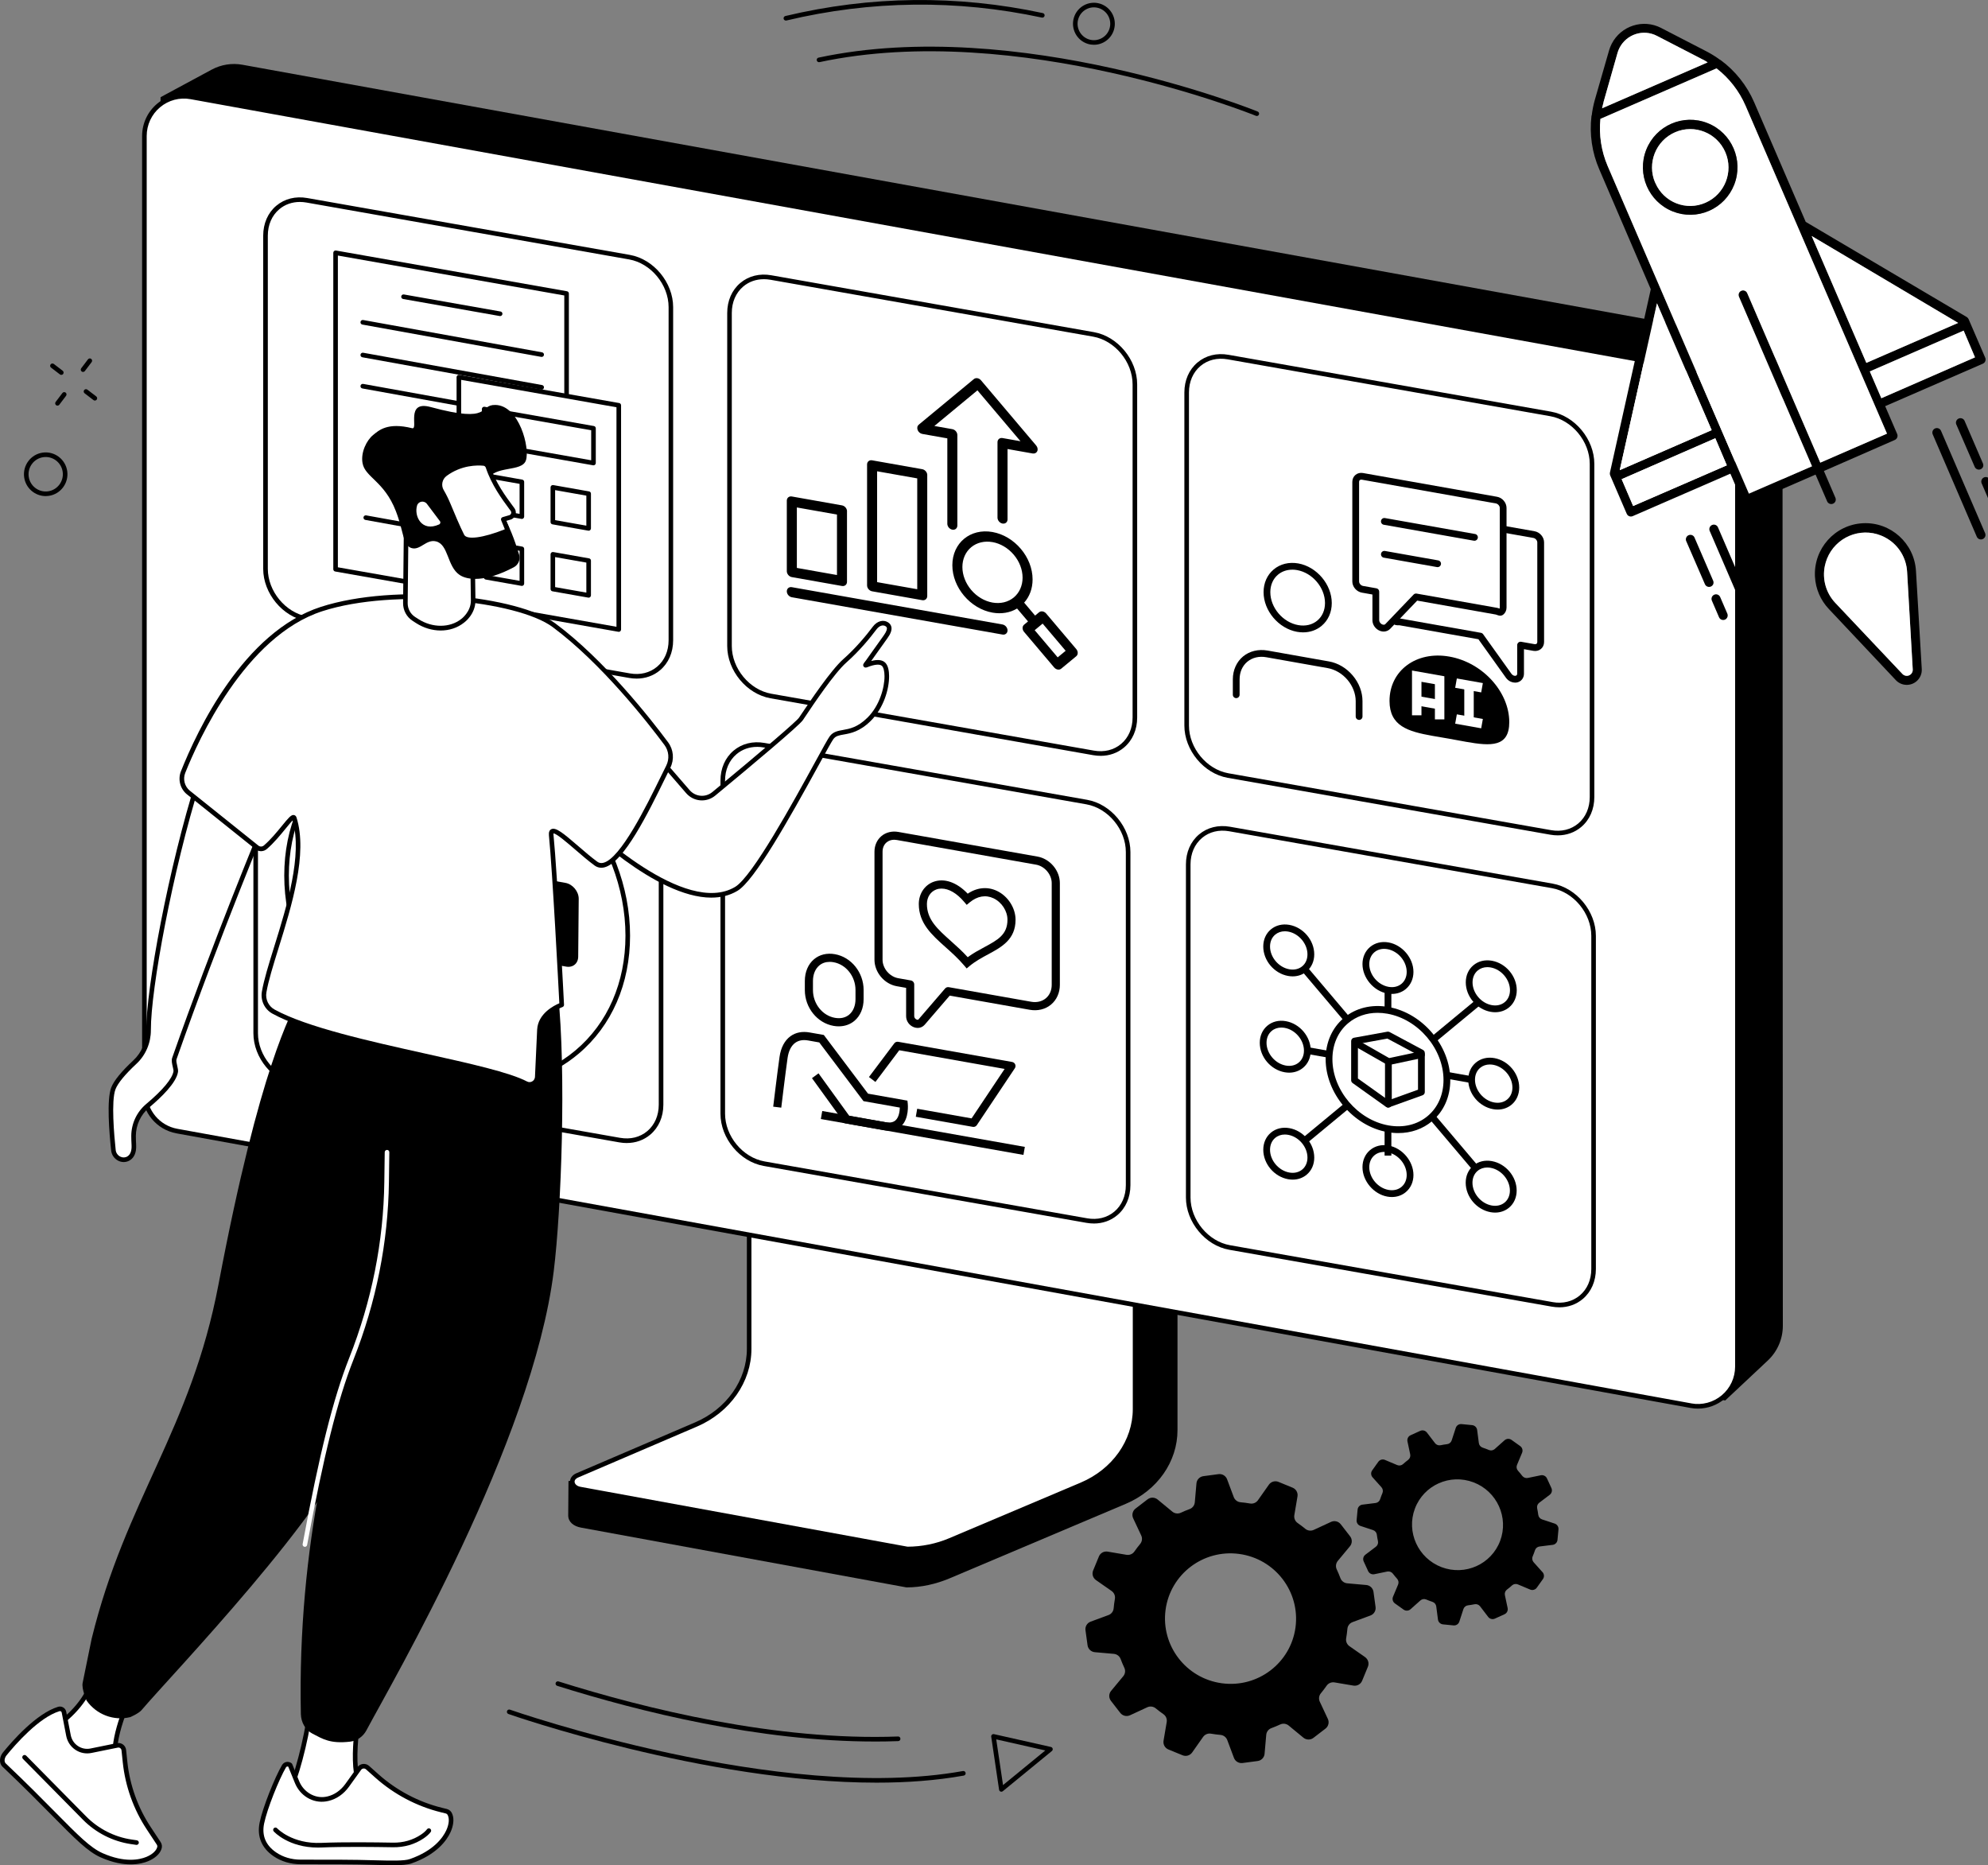 <svg width="210" height="197" viewBox="0 0 210 197" fill="none" xmlns="http://www.w3.org/2000/svg">
<rect x="0" y="0" width="210" height="197" fill="#808080" stroke="none"/>
<g clip-path="url(#clip0_1607_26632)">
<path d="M144.2 175.022L142.549 173.87C142.283 173.683 142.144 173.362 142.199 173.043C142.258 172.705 142.301 172.368 142.331 172.033C142.36 171.711 142.574 171.437 142.878 171.326L144.763 170.629C145.135 170.493 145.36 170.118 145.306 169.727L145.088 168.135C145.035 167.744 144.717 167.442 144.322 167.407L142.313 167.229C141.988 167.2 141.708 166.988 141.593 166.683C141.476 166.368 141.345 166.059 141.202 165.754C141.065 165.46 141.109 165.113 141.316 164.862L142.599 163.317C142.851 163.014 142.858 162.576 142.615 162.264L141.629 160.991C141.386 160.679 140.959 160.575 140.6 160.742L138.778 161.585C138.483 161.722 138.134 161.679 137.882 161.471C137.623 161.257 137.354 161.053 137.075 160.859C136.807 160.672 136.671 160.349 136.725 160.028L137.059 158.05C137.125 157.661 136.91 157.279 136.544 157.128L135.052 156.516C134.686 156.365 134.264 156.489 134.037 156.811L132.883 158.451C132.697 158.716 132.374 158.854 132.054 158.799C131.716 158.74 131.377 158.696 131.039 158.666C130.716 158.637 130.441 158.422 130.326 158.12L129.622 156.242C129.485 155.872 129.106 155.646 128.715 155.698L127.117 155.912C126.724 155.964 126.422 156.279 126.387 156.672L126.212 158.671C126.183 158.993 125.974 159.272 125.67 159.385C125.35 159.502 125.036 159.633 124.729 159.777C124.436 159.913 124.087 159.865 123.837 159.658L122.283 158.377C121.977 158.126 121.538 158.117 121.225 158.357L119.949 159.337C119.637 159.578 119.533 160.003 119.701 160.36L120.553 162.178C120.691 162.472 120.648 162.818 120.441 163.068C120.226 163.326 120.022 163.593 119.829 163.872C119.644 164.139 119.318 164.272 118.995 164.218L117.008 163.881C116.617 163.814 116.233 164.026 116.083 164.39L115.472 165.874C115.322 166.238 115.445 166.658 115.77 166.886L117.421 168.038C117.687 168.225 117.827 168.546 117.771 168.865C117.712 169.203 117.669 169.54 117.639 169.876C117.61 170.197 117.396 170.471 117.092 170.583L115.207 171.279C114.836 171.415 114.611 171.79 114.664 172.181L114.882 173.773C114.936 174.164 115.254 174.466 115.649 174.502L117.657 174.679C117.98 174.708 118.261 174.916 118.375 175.219C118.493 175.537 118.625 175.851 118.77 176.158C118.908 176.45 118.859 176.797 118.652 177.044L117.369 178.589C117.117 178.893 117.11 179.33 117.353 179.643L118.339 180.915C118.582 181.227 119.009 181.331 119.369 181.164L121.191 180.321C121.486 180.185 121.834 180.228 122.086 180.436C122.345 180.649 122.615 180.854 122.894 181.048C123.162 181.234 123.298 181.559 123.244 181.879L122.91 183.856C122.844 184.245 123.058 184.628 123.424 184.778L124.916 185.39C125.283 185.541 125.704 185.417 125.931 185.096L127.085 183.456C127.271 183.192 127.595 183.052 127.914 183.108C128.252 183.167 128.592 183.21 128.929 183.24C129.253 183.269 129.528 183.485 129.642 183.786L130.346 185.665C130.484 186.034 130.862 186.26 131.254 186.208L132.851 185.997C133.244 185.945 133.546 185.629 133.582 185.236L133.757 183.237C133.785 182.914 133.996 182.634 134.302 182.523C134.618 182.406 134.929 182.277 135.235 182.135C135.529 181.999 135.878 182.044 136.13 182.252L137.684 183.533C137.99 183.784 138.429 183.793 138.742 183.553L140.018 182.573C140.33 182.332 140.434 181.907 140.266 181.55L139.415 179.734C139.278 179.44 139.321 179.094 139.528 178.844C139.742 178.586 139.946 178.318 140.139 178.04C140.325 177.773 140.65 177.64 140.973 177.694L142.96 178.031C143.352 178.098 143.736 177.886 143.886 177.522L144.497 176.038C144.647 175.673 144.524 175.254 144.198 175.026L144.2 175.022ZM129.081 177.787C125.29 177.281 122.622 173.811 123.122 170.039C123.623 166.267 127.101 163.619 130.891 164.125C134.682 164.631 137.35 168.101 136.85 171.873C136.349 175.645 132.871 178.293 129.081 177.787Z" fill="black"/>
<path d="M162.941 166.05L162.007 165.007C161.857 164.839 161.812 164.6 161.9 164.392C161.992 164.173 162.075 163.952 162.148 163.73C162.218 163.516 162.407 163.366 162.63 163.339L164.015 163.166C164.288 163.132 164.499 162.915 164.524 162.642L164.628 161.532C164.653 161.259 164.485 161.004 164.224 160.918L162.893 160.478C162.679 160.407 162.521 160.22 162.493 159.996C162.462 159.764 162.423 159.533 162.375 159.305C162.328 159.084 162.412 158.856 162.593 158.72L163.704 157.878C163.922 157.713 163.995 157.419 163.881 157.168L163.413 156.15C163.299 155.901 163.025 155.763 162.757 155.818L161.39 156.1C161.169 156.145 160.94 156.06 160.802 155.881C160.661 155.696 160.509 155.515 160.352 155.339C160.2 155.17 160.159 154.93 160.247 154.722L160.785 153.437C160.89 153.184 160.806 152.892 160.581 152.732L159.668 152.08C159.443 151.921 159.139 151.937 158.935 152.118L157.895 153.044C157.728 153.193 157.488 153.236 157.279 153.148C157.059 153.055 156.838 152.97 156.613 152.897C156.398 152.827 156.246 152.637 156.216 152.414L156.036 151.032C156 150.76 155.78 150.548 155.507 150.521L154.392 150.412C154.118 150.385 153.863 150.55 153.779 150.81L153.347 152.134C153.277 152.348 153.091 152.504 152.868 152.531C152.634 152.56 152.4 152.597 152.169 152.646C151.949 152.691 151.722 152.603 151.585 152.423L150.734 151.309C150.566 151.09 150.272 151.015 150.021 151.128L149.005 151.589C148.755 151.702 148.619 151.973 148.676 152.242L148.965 153.606C149.012 153.826 148.928 154.054 148.749 154.191C148.563 154.331 148.383 154.48 148.21 154.637C148.042 154.788 147.801 154.828 147.592 154.74L146.3 154.196C146.046 154.088 145.753 154.171 145.594 154.395L144.947 155.303C144.788 155.526 144.806 155.831 144.99 156.035L145.926 157.078C146.076 157.247 146.121 157.485 146.034 157.693C145.941 157.912 145.858 158.133 145.785 158.356C145.715 158.569 145.526 158.72 145.303 158.747L143.918 158.919C143.645 158.953 143.434 159.17 143.409 159.443L143.305 160.554C143.28 160.826 143.448 161.081 143.709 161.167L145.04 161.607C145.255 161.677 145.412 161.864 145.44 162.086C145.471 162.319 145.51 162.553 145.56 162.784C145.606 163.005 145.519 163.231 145.34 163.366L144.229 164.207C144.011 164.372 143.938 164.668 144.052 164.918L144.52 165.935C144.635 166.185 144.908 166.323 145.176 166.267L146.543 165.985C146.764 165.941 146.993 166.025 147.131 166.204C147.272 166.391 147.424 166.57 147.581 166.746C147.733 166.915 147.774 167.155 147.686 167.363L147.148 168.648C147.043 168.901 147.127 169.194 147.352 169.353L148.265 170.005C148.49 170.165 148.794 170.148 148.998 169.967L150.038 169.041C150.205 168.892 150.445 168.849 150.654 168.937C150.874 169.03 151.095 169.115 151.32 169.188C151.535 169.258 151.687 169.449 151.717 169.671L151.897 171.053C151.933 171.326 152.153 171.537 152.426 171.564L153.541 171.674C153.815 171.701 154.07 171.535 154.154 171.275L154.586 169.949C154.656 169.736 154.844 169.58 155.069 169.553C155.301 169.524 155.532 169.486 155.76 169.44C155.982 169.393 156.211 169.481 156.348 169.66L157.199 170.775C157.367 170.994 157.661 171.069 157.912 170.956L158.928 170.495C159.178 170.382 159.314 170.111 159.257 169.842L158.968 168.478C158.921 168.257 159.005 168.029 159.184 167.893C159.37 167.753 159.55 167.604 159.723 167.446C159.891 167.295 160.132 167.256 160.341 167.344L161.633 167.887C161.887 167.995 162.18 167.913 162.339 167.688L162.986 166.78C163.145 166.558 163.127 166.253 162.943 166.048L162.941 166.05ZM152.276 165.521C149.791 164.577 148.531 161.804 149.464 159.332C150.397 156.859 153.166 155.619 155.651 156.563C158.137 157.507 159.396 160.279 158.464 162.752C157.531 165.225 154.762 166.464 152.276 165.521Z" fill="black"/>
<path d="M123.96 116.031L83.571 109.969C83.311 109.969 83.223 110.213 83.223 110.448V144.958C83.223 148.262 60.274 156.848 60.051 156.41L60.023 160.062C60.023 160.742 60.585 161.203 61.375 161.345L95.753 167.66C97.324 167.66 98.876 167.306 100.299 166.708L118.918 158.835C122.27 157.417 124.383 154.374 124.383 151.052V116.506C124.383 116.271 124.219 116.027 123.958 116.027L123.96 116.031Z" fill="black"/>
<path d="M79.133 107.959V142.478C79.133 145.881 76.953 148.981 73.526 150.451L60.965 155.834C60.145 156.186 60.34 157.137 61.334 157.29L95.842 163.604C97.395 163.604 98.926 163.296 100.33 162.703L114.247 156.819C117.699 155.361 119.9 152.247 119.9 148.827V114.274C119.9 114.132 119.771 114.017 119.614 114.017L79.417 107.703C79.26 107.703 79.131 107.818 79.131 107.959H79.133Z" fill="white"/>
<path d="M95.846 163.848C95.832 163.848 95.817 163.848 95.803 163.845L61.294 157.53C60.703 157.439 60.28 157.074 60.221 156.602C60.169 156.186 60.419 155.806 60.874 155.61L73.435 150.227C76.751 148.806 78.894 145.764 78.894 142.478V107.959C78.894 107.685 79.131 107.46 79.422 107.46C79.435 107.46 79.447 107.46 79.46 107.464L119.641 113.777C119.922 113.788 120.149 114.006 120.149 114.276V148.829C120.149 152.33 117.871 155.554 114.347 157.046L100.431 162.929C99.007 163.531 97.422 163.85 95.849 163.85L95.846 163.848ZM79.376 107.963V142.478C79.376 145.96 77.118 149.177 73.623 150.674L61.062 156.057C60.81 156.164 60.674 156.346 60.699 156.54C60.723 156.73 60.914 156.976 61.373 157.047L95.867 163.36C97.37 163.357 98.882 163.051 100.239 162.477L114.156 156.593C117.501 155.179 119.661 152.131 119.661 148.825V114.272C119.661 114.272 119.618 114.263 119.581 114.258L79.408 107.947C79.392 107.95 79.381 107.958 79.378 107.961L79.376 107.963Z" fill="black"/>
<path d="M186.747 143.691L182.241 147.916L19.087 119.56C16.834 119.169 15.201 117.188 15.24 114.891L16.963 10.264L22.369 7.35C23.361 6.819 24.503 6.638 25.61 6.839L184.183 35.571C186.563 36.001 188.294 38.083 188.294 40.511L188.328 140.027C188.328 141.416 187.756 142.742 186.747 143.69V143.691Z" fill="black"/>
<path d="M178.61 148.466L18.689 119.465C16.7 119.104 15.255 117.367 15.255 115.338V14.363C15.255 11.748 17.612 9.771 20.174 10.235L180.095 39.235C182.084 39.596 183.529 41.333 183.529 43.362V144.338C183.529 146.952 181.173 148.929 178.61 148.465V148.466Z" fill="white"/>
<path d="M179.355 148.777C179.093 148.777 178.828 148.754 178.566 148.705L18.646 119.706C16.541 119.323 15.012 117.488 15.012 115.338V14.363C15.012 13.044 15.589 11.804 16.596 10.957C17.604 10.112 18.923 9.76 20.215 9.995L180.136 38.995C182.241 39.377 183.77 41.212 183.77 43.362V144.337C183.77 145.656 183.193 146.896 182.185 147.743C181.383 148.416 180.383 148.777 179.355 148.777ZM178.653 148.226C179.804 148.436 180.978 148.122 181.875 147.37C182.771 146.618 183.286 145.513 183.286 144.339V43.362C183.286 41.449 181.926 39.815 180.052 39.475L20.129 10.474C18.978 10.264 17.804 10.578 16.907 11.33C16.011 12.082 15.496 13.187 15.496 14.361V115.336C15.496 117.249 16.856 118.884 18.73 119.223L178.651 148.222L178.653 148.226Z" fill="black"/>
<path d="M164.548 88.23C164.291 88.23 164.029 88.206 163.762 88.16L129.681 82.152C127.162 81.707 125.11 79.231 125.11 76.632V41.453C125.11 40.164 125.602 39.039 126.495 38.286C127.374 37.544 128.535 37.256 129.763 37.473L163.844 43.48C166.364 43.925 168.415 46.402 168.415 49V84.18C168.415 85.468 167.924 86.593 167.03 87.347C166.342 87.928 165.481 88.23 164.548 88.23ZM163.844 87.68C164.929 87.873 165.949 87.621 166.718 86.974C167.5 86.313 167.931 85.323 167.931 84.18V49C167.931 46.626 166.06 44.365 163.762 43.96L129.681 37.952C128.596 37.762 127.576 38.011 126.808 38.659C126.025 39.319 125.595 40.31 125.595 41.453V76.632C125.595 79.006 127.465 81.267 129.763 81.673L163.844 87.68Z" fill="black"/>
<path d="M160.039 72.098C159.891 72.098 159.741 72.066 159.596 72.003C159.397 71.917 159.224 71.778 159.092 71.603L156.171 67.517L147.818 66.038C147.793 66.033 147.752 66.034 147.709 66.038C147.568 66.043 147.309 66.052 147.108 65.819C146.919 65.597 146.815 65.326 146.815 65.053V54.531C146.815 54.238 146.939 53.969 147.155 53.793C147.368 53.619 147.655 53.549 147.943 53.601L162.104 56.11C162.374 56.158 162.626 56.305 162.814 56.524C163.003 56.745 163.107 57.018 163.107 57.29V67.813C163.107 68.105 162.983 68.374 162.767 68.55C162.555 68.722 162.269 68.794 161.979 68.742L160.982 68.566V71.156C160.982 71.384 160.911 71.592 160.777 71.759C160.643 71.927 160.448 72.042 160.23 72.084C160.168 72.094 160.105 72.101 160.042 72.101L160.039 72.098ZM147.77 65.319C147.821 65.319 147.879 65.322 147.941 65.333L156.439 66.838C156.53 66.855 156.612 66.907 156.667 66.982L159.669 71.179C159.721 71.247 159.798 71.31 159.882 71.346C159.957 71.378 160.032 71.389 160.098 71.376C160.134 71.369 160.184 71.351 160.221 71.306C160.252 71.267 160.268 71.215 160.268 71.154V68.138C160.268 68.032 160.314 67.931 160.394 67.863C160.475 67.795 160.582 67.766 160.686 67.784L162.103 68.035C162.188 68.051 162.265 68.035 162.315 67.994C162.363 67.954 162.39 67.89 162.39 67.813V57.29C162.39 57.19 162.346 57.082 162.269 56.991C162.19 56.899 162.085 56.834 161.977 56.817L147.816 54.308C147.732 54.292 147.655 54.308 147.603 54.349C147.555 54.389 147.528 54.453 147.528 54.531V65.053C147.528 65.143 147.564 65.24 147.627 65.324C147.643 65.324 147.664 65.324 147.68 65.324C147.707 65.324 147.737 65.322 147.77 65.322V65.319Z" fill="black"/>
<path d="M143.566 76.035C143.369 76.035 143.208 75.873 143.208 75.676V74.046C143.208 73.273 142.892 72.455 142.343 71.807C141.793 71.156 141.032 70.704 140.258 70.567L133.769 69.417C133.006 69.281 132.295 69.449 131.764 69.889C131.235 70.327 130.944 70.987 130.944 71.748V73.377C130.944 73.575 130.783 73.736 130.587 73.736C130.39 73.736 130.229 73.575 130.229 73.377V71.748C130.229 70.782 130.623 69.903 131.31 69.334C131.995 68.767 132.936 68.541 133.894 68.71L140.385 69.86C141.334 70.029 142.224 70.555 142.89 71.342C143.558 72.13 143.925 73.092 143.925 74.048V75.678C143.925 75.875 143.764 76.037 143.567 76.037L143.566 76.035Z" fill="black"/>
<path d="M137.652 66.79C137.444 66.79 137.232 66.77 137.016 66.733C135.063 66.386 133.476 64.509 133.476 62.546C133.476 61.577 133.853 60.727 134.537 60.151C135.234 59.564 136.16 59.336 137.141 59.508C139.092 59.855 140.68 61.731 140.68 63.695C140.68 64.663 140.303 65.514 139.619 66.092C139.074 66.551 138.391 66.79 137.65 66.79H137.652ZM136.508 60.169C135.933 60.169 135.409 60.35 134.995 60.698C134.475 61.136 134.189 61.791 134.189 62.544C134.189 64.175 135.513 65.737 137.139 66.024C137.909 66.16 138.627 65.988 139.16 65.539C139.68 65.101 139.965 64.446 139.965 63.693C139.965 62.062 138.641 60.501 137.016 60.212C136.844 60.181 136.674 60.167 136.508 60.167V60.169Z" fill="black"/>
<path d="M158.076 52.822L143.914 50.315C143.726 50.281 143.546 50.324 143.414 50.432C143.282 50.54 143.207 50.705 143.207 50.891V61.414C143.207 61.6 143.282 61.792 143.414 61.947C143.546 62.101 143.726 62.207 143.914 62.241L145.331 62.492V65.509C145.331 65.652 145.376 65.799 145.458 65.932C145.54 66.065 145.658 66.174 145.794 66.248C145.929 66.322 146.078 66.356 146.217 66.343C146.357 66.332 146.483 66.277 146.578 66.183L149.58 63.05L158.077 64.556C158.265 64.59 158.445 64.741 158.578 64.631C158.71 64.524 158.785 64.359 158.785 64.172V53.649C158.785 53.463 158.71 53.271 158.578 53.117C158.445 52.962 158.265 52.856 158.077 52.822H158.076Z" fill="white"/>
<path d="M146.164 66.704C145.981 66.704 145.796 66.655 145.624 66.562C145.433 66.458 145.27 66.305 145.156 66.121C145.038 65.932 144.975 65.719 144.975 65.507V62.792L143.853 62.593C143.584 62.544 143.332 62.397 143.144 62.178C142.955 61.956 142.851 61.685 142.851 61.412V50.89C142.851 50.597 142.974 50.328 143.191 50.152C143.403 49.978 143.689 49.908 143.978 49.96L158.138 52.469C158.408 52.517 158.662 52.663 158.848 52.883C159.037 53.104 159.141 53.377 159.141 53.649V64.172C159.141 64.464 159.017 64.734 158.801 64.909C158.551 65.112 158.278 65.006 158.129 64.947C158.086 64.931 158.04 64.913 158.013 64.908L149.703 63.436L146.834 66.433C146.673 66.591 146.466 66.682 146.244 66.7C146.217 66.702 146.189 66.704 146.162 66.704H146.164ZM143.791 50.662C143.732 50.662 143.678 50.678 143.641 50.708C143.593 50.748 143.566 50.812 143.566 50.89V61.412C143.566 61.513 143.61 61.622 143.687 61.712C143.766 61.803 143.871 61.866 143.978 61.886L145.395 62.137C145.567 62.167 145.69 62.316 145.69 62.49V65.507C145.69 65.582 145.715 65.665 145.762 65.738C145.812 65.817 145.883 65.886 145.965 65.93C146.04 65.972 146.121 65.99 146.19 65.984C146.248 65.979 146.296 65.959 146.33 65.925L149.323 62.799C149.405 62.713 149.524 62.674 149.642 62.695L158.14 64.199C158.238 64.217 158.324 64.249 158.392 64.276C158.395 64.276 158.401 64.28 158.404 64.281C158.419 64.249 158.428 64.211 158.428 64.168V53.646C158.428 53.545 158.383 53.438 158.306 53.346C158.228 53.255 158.122 53.19 158.015 53.172L143.853 50.663C143.832 50.66 143.812 50.658 143.791 50.658V50.662Z" fill="black"/>
<path d="M155.755 57.114C155.734 57.114 155.714 57.114 155.692 57.109L146.173 55.424C145.978 55.39 145.849 55.203 145.883 55.008C145.917 54.812 146.101 54.681 146.298 54.717L155.817 56.402C156.012 56.436 156.141 56.623 156.107 56.818C156.077 56.992 155.926 57.114 155.755 57.114Z" fill="black"/>
<path d="M151.861 59.901C151.84 59.901 151.82 59.901 151.799 59.896L146.174 58.9C145.98 58.866 145.851 58.679 145.885 58.484C145.919 58.288 146.103 58.159 146.299 58.193L151.924 59.189C152.119 59.223 152.247 59.41 152.213 59.605C152.183 59.779 152.033 59.901 151.861 59.901Z" fill="black"/>
<path d="M153.094 69.347C149.603 68.73 146.78 70.829 146.78 74.034C146.785 76.681 148.715 77.257 151.334 77.723C151.897 77.822 152.49 77.917 153.105 78.027C153.719 78.136 154.313 78.251 154.875 78.351C157.495 78.813 159.426 78.92 159.43 76.275C159.43 73.069 156.607 69.972 153.115 69.351L153.096 69.347H153.094Z" fill="black"/>
<path d="M149.655 75.552V71.416L152.074 71.845V75.981" stroke="white" stroke-miterlimit="10"/>
<path d="M149.655 74.002L152.074 74.429" stroke="white" stroke-miterlimit="10"/>
<path d="M153.804 72.152L156.552 72.638" stroke="white" stroke-miterlimit="10"/>
<path d="M153.804 75.942L156.552 76.43" stroke="white" stroke-miterlimit="10"/>
<path d="M155.178 72.394V76.186" stroke="white" stroke-miterlimit="10"/>
<path d="M116.259 79.83C116.002 79.83 115.739 79.807 115.471 79.76L81.39 73.752C78.871 73.307 76.819 70.831 76.819 68.233V33.053C76.819 31.765 77.311 30.64 78.204 29.886C79.083 29.145 80.245 28.856 81.472 29.073L115.553 35.081C118.073 35.526 120.124 38.002 120.124 40.6V75.782C120.124 77.07 119.633 78.195 118.739 78.949C118.051 79.53 117.19 79.832 116.257 79.832L116.259 79.83ZM80.689 29.488C79.871 29.488 79.117 29.751 78.517 30.257C77.734 30.918 77.303 31.908 77.303 33.051V68.231C77.303 70.605 79.174 72.866 81.472 73.271L115.553 79.279C116.64 79.471 117.658 79.22 118.427 78.572C119.209 77.913 119.64 76.921 119.64 75.778V40.597C119.64 38.223 117.769 35.962 115.471 35.556L81.39 29.549C81.152 29.507 80.918 29.486 80.689 29.486V29.488Z" fill="black"/>
<path d="M66.206 120.727C65.949 120.727 65.686 120.703 65.42 120.657L31.338 114.649C28.819 114.204 26.768 111.728 26.768 109.129V73.948C26.768 72.659 27.259 71.534 28.153 70.781C29.032 70.04 30.191 69.751 31.421 69.968L65.502 75.976C68.022 76.421 70.073 78.897 70.073 81.495V116.677C70.073 117.965 69.581 119.09 68.688 119.842C68 120.423 67.139 120.725 66.206 120.725V120.727ZM65.502 120.176C66.587 120.368 67.607 120.116 68.375 119.469C69.156 118.81 69.587 117.818 69.587 116.677V81.495C69.587 79.121 67.716 76.86 65.418 76.455L31.337 70.447C30.252 70.255 29.232 70.506 28.464 71.154C27.681 71.812 27.25 72.805 27.25 73.948V109.129C27.25 111.503 29.121 113.764 31.419 114.17L65.5 120.177L65.502 120.176Z" fill="black"/>
<path d="M44.076 83.08L43.794 106.357C43.785 107.137 44.426 107.914 45.196 108.049L51.339 109.131C52.041 109.255 52.595 108.795 52.602 108.083L52.884 84.806C52.893 84.025 52.252 83.248 51.482 83.114L45.339 82.032C44.637 81.908 44.083 82.367 44.076 83.08Z" fill="white"/>
<path d="M35.605 90.272L35.551 96.376C35.544 97.157 36.186 97.928 36.954 98.065L59.815 102.095C60.519 102.219 61.073 101.758 61.078 101.042L61.132 94.937C61.139 94.157 60.497 93.385 59.729 93.249L36.868 89.218C36.164 89.095 35.61 89.556 35.605 90.272Z" fill="black"/>
<path d="M51.362 114.767C50.344 114.767 49.304 114.676 48.249 114.489C38.201 112.718 30.027 102.84 30.027 92.47C30.027 87.385 31.96 82.954 35.471 79.993C38.921 77.083 43.49 75.951 48.334 76.805C58.382 78.576 66.556 88.454 66.556 98.824C66.556 103.909 64.623 108.341 61.112 111.302C58.412 113.579 55.026 114.769 51.362 114.769V114.767ZM45.225 77.014C41.673 77.014 38.394 78.165 35.784 80.367C32.385 83.234 30.513 87.532 30.513 92.472C30.513 102.617 38.507 112.28 48.334 114.012C53.034 114.841 57.462 113.746 60.799 110.931C64.198 108.065 66.07 103.766 66.07 98.826C66.07 88.68 58.077 79.017 48.249 77.285C47.226 77.104 46.215 77.016 45.225 77.016V77.014Z" fill="black"/>
<path d="M164.713 138.077C164.456 138.077 164.193 138.053 163.927 138.007L129.845 131.999C127.326 131.554 125.275 129.078 125.275 126.479V91.3C125.275 90.011 125.766 88.886 126.66 88.133C127.539 87.392 128.7 87.103 129.927 87.32L164.009 93.328C166.528 93.773 168.579 96.249 168.579 98.847V134.029C168.579 135.317 168.088 136.442 167.195 137.196C166.507 137.777 165.646 138.079 164.713 138.079V138.077ZM164.009 137.528C165.094 137.72 166.114 137.468 166.882 136.821C167.665 136.16 168.095 135.17 168.095 134.027V98.845C168.095 96.471 166.225 94.21 163.927 93.805L129.845 87.797C128.761 87.605 127.741 87.856 126.972 88.504C126.19 89.165 125.759 90.155 125.759 91.298V126.478C125.759 128.852 127.63 131.113 129.927 131.518L164.009 137.526V137.528Z" fill="black"/>
<path d="M146.617 116.974C146.544 116.974 146.471 116.951 146.41 116.908L142.878 114.389C142.783 114.32 142.728 114.213 142.728 114.096V109.96C142.728 109.786 142.851 109.637 143.021 109.606L146.553 108.966C146.632 108.952 146.714 108.966 146.785 109.002L150.317 110.893C150.434 110.956 150.507 111.078 150.507 111.209V115.345C150.507 115.496 150.412 115.632 150.269 115.682L146.737 116.951C146.698 116.965 146.657 116.973 146.617 116.973V116.974ZM143.442 113.911L146.671 116.214L149.79 115.094V111.426L146.558 109.694L143.442 110.26V113.911Z" fill="black"/>
<path d="M146.662 116.982C146.465 116.982 146.304 116.82 146.304 116.623V112.129C146.304 111.932 146.465 111.771 146.662 111.771C146.858 111.771 147.019 111.932 147.019 112.129V116.623C147.019 116.82 146.858 116.982 146.662 116.982Z" fill="black"/>
<path d="M146.687 112.494C146.626 112.494 146.565 112.478 146.51 112.447L143.078 110.488C142.906 110.389 142.845 110.17 142.944 109.998C143.042 109.825 143.26 109.766 143.431 109.863L146.746 111.754L150.074 111.044C150.267 111.003 150.457 111.126 150.498 111.32C150.539 111.514 150.416 111.704 150.223 111.745L146.76 112.483C146.735 112.488 146.71 112.49 146.685 112.49L146.687 112.494Z" fill="black"/>
<path d="M147.714 119.675C147.335 119.675 146.948 119.641 146.555 119.571C142.96 118.934 140.033 115.476 140.033 111.862C140.033 110.102 140.714 108.559 141.95 107.518C143.212 106.454 144.891 106.043 146.678 106.359C150.273 106.996 153.199 110.453 153.199 114.067C153.199 115.828 152.519 117.371 151.282 118.412C150.298 119.241 149.06 119.673 147.714 119.673V119.675ZM145.522 106.974C144.343 106.974 143.264 107.349 142.41 108.069C141.338 108.971 140.748 110.319 140.748 111.864C140.748 115.146 143.408 118.286 146.678 118.866C148.254 119.146 149.724 118.789 150.821 117.864C151.893 116.962 152.483 115.614 152.483 114.069C152.483 110.787 149.823 107.647 146.553 107.067C146.203 107.005 145.858 106.974 145.52 106.974H145.522Z" fill="black"/>
<path d="M147.03 104.979C146.874 104.979 146.715 104.964 146.554 104.936C145.104 104.679 143.924 103.283 143.924 101.824C143.924 101.097 144.208 100.457 144.723 100.022C145.248 99.581 145.942 99.409 146.678 99.54C148.128 99.796 149.308 101.192 149.308 102.651C149.308 103.378 149.024 104.019 148.509 104.453C148.1 104.799 147.585 104.979 147.028 104.979H147.03ZM146.679 104.23C147.203 104.324 147.691 104.207 148.052 103.904C148.402 103.608 148.595 103.165 148.595 102.653C148.595 101.526 147.68 100.448 146.556 100.249C146.031 100.157 145.545 100.272 145.184 100.575C144.834 100.871 144.641 101.314 144.641 101.826C144.641 102.953 145.556 104.031 146.679 104.23Z" fill="black"/>
<path d="M147.03 126.429C146.874 126.429 146.715 126.415 146.554 126.386C145.104 126.13 143.924 124.733 143.924 123.275C143.924 122.548 144.208 121.907 144.723 121.473C145.248 121.032 145.942 120.859 146.678 120.99C148.128 121.247 149.308 122.643 149.308 124.102C149.308 124.829 149.024 125.469 148.509 125.903C148.1 126.25 147.585 126.429 147.028 126.429H147.03ZM146.679 125.679C147.203 125.772 147.691 125.656 148.052 125.353C148.402 125.056 148.595 124.613 148.595 124.102C148.595 122.975 147.68 121.896 146.556 121.697C146.031 121.606 145.545 121.721 145.184 122.024C144.834 122.32 144.641 122.763 144.641 123.275C144.641 124.401 145.556 125.48 146.679 125.679Z" fill="black"/>
<path d="M157.943 106.911C157.788 106.911 157.629 106.897 157.466 106.868C155.992 106.606 154.836 105.241 154.836 103.757C154.836 103.028 155.12 102.388 155.635 101.955C156.158 101.514 156.853 101.343 157.591 101.472C159.065 101.734 160.221 103.1 160.221 104.584C160.221 105.312 159.937 105.953 159.424 106.386C159.015 106.73 158.5 106.911 157.945 106.911H157.943ZM157.118 102.149C156.728 102.149 156.373 102.271 156.094 102.506C155.744 102.8 155.551 103.245 155.551 103.759C155.551 104.885 156.465 105.964 157.589 106.163C158.115 106.256 158.602 106.142 158.961 105.838C159.312 105.544 159.505 105.099 159.505 104.586C159.505 103.459 158.59 102.38 157.466 102.181C157.346 102.16 157.23 102.151 157.116 102.151L157.118 102.149Z" fill="black"/>
<path d="M158.202 117.193C158.046 117.193 157.887 117.179 157.725 117.15C156.251 116.888 155.095 115.523 155.095 114.039C155.095 113.31 155.379 112.67 155.893 112.237C156.417 111.796 157.112 111.623 157.85 111.754C159.324 112.016 160.48 113.382 160.48 114.866C160.48 115.594 160.196 116.235 159.681 116.668C159.272 117.012 158.757 117.193 158.202 117.193ZM157.376 112.429C156.987 112.429 156.631 112.551 156.353 112.786C156.002 113.08 155.809 113.525 155.809 114.039C155.809 115.166 156.724 116.244 157.848 116.443C158.373 116.537 158.861 116.422 159.22 116.118C159.57 115.824 159.763 115.379 159.763 114.866C159.763 113.739 158.849 112.661 157.725 112.461C157.607 112.44 157.489 112.431 157.376 112.431V112.429Z" fill="black"/>
<path d="M136.181 113.294C136.025 113.294 135.866 113.28 135.704 113.251C134.23 112.989 133.074 111.623 133.074 110.139C133.074 109.411 133.358 108.77 133.872 108.338C134.396 107.896 135.091 107.724 135.829 107.855C137.303 108.117 138.459 109.483 138.459 110.967C138.459 111.695 138.175 112.336 137.66 112.768C137.251 113.113 136.736 113.294 136.181 113.294ZM135.355 108.53C134.966 108.53 134.61 108.652 134.332 108.887C133.981 109.181 133.788 109.626 133.788 110.139C133.788 111.266 134.703 112.345 135.827 112.544C136.352 112.637 136.84 112.522 137.199 112.219C137.549 111.925 137.742 111.48 137.742 110.967C137.742 109.84 136.828 108.761 135.704 108.562C135.584 108.541 135.468 108.532 135.354 108.532L135.355 108.53Z" fill="black"/>
<path d="M136.55 103.123C136.395 103.123 136.236 103.109 136.073 103.08C134.599 102.818 133.443 101.453 133.443 99.969C133.443 99.24 133.727 98.6 134.242 98.167C134.766 97.726 135.461 97.553 136.198 97.684C137.673 97.946 138.829 99.312 138.829 100.796C138.829 101.524 138.544 102.165 138.03 102.598C137.621 102.942 137.106 103.123 136.55 103.123ZM135.725 98.361C135.335 98.361 134.98 98.483 134.701 98.718C134.351 99.012 134.158 99.457 134.158 99.971C134.158 101.097 135.073 102.176 136.197 102.375C136.722 102.468 137.21 102.353 137.569 102.05C137.919 101.756 138.112 101.311 138.112 100.798C138.112 99.671 137.197 98.592 136.073 98.393C135.955 98.372 135.838 98.363 135.725 98.363V98.361Z" fill="black"/>
<path d="M157.934 128.073C157.779 128.073 157.62 128.058 157.457 128.03C155.983 127.768 154.827 126.402 154.827 124.918C154.827 124.19 155.111 123.549 155.624 123.117C156.148 122.675 156.843 122.503 157.58 122.634C159.055 122.896 160.211 124.262 160.211 125.745C160.211 126.474 159.926 127.115 159.414 127.547C159.004 127.892 158.49 128.073 157.934 128.073ZM157.109 123.31C156.719 123.31 156.364 123.432 156.085 123.668C155.735 123.962 155.542 124.407 155.542 124.92C155.542 126.047 156.457 127.125 157.58 127.325C158.106 127.418 158.594 127.303 158.953 127C159.303 126.706 159.496 126.26 159.496 125.747C159.496 124.62 158.581 123.542 157.457 123.343C157.339 123.321 157.221 123.312 157.109 123.312V123.31Z" fill="black"/>
<path d="M136.552 124.592C136.397 124.592 136.238 124.577 136.075 124.549C134.601 124.287 133.445 122.921 133.445 121.437C133.445 120.709 133.729 120.068 134.244 119.635C134.769 119.194 135.463 119.024 136.2 119.153C137.674 119.415 138.83 120.78 138.83 122.264C138.83 122.993 138.546 123.633 138.032 124.066C137.623 124.41 137.108 124.592 136.552 124.592ZM135.725 119.827C135.336 119.827 134.98 119.95 134.701 120.185C134.351 120.479 134.158 120.924 134.158 121.437C134.158 122.564 135.073 123.642 136.197 123.842C136.722 123.935 137.21 123.82 137.569 123.517C137.919 123.223 138.112 122.778 138.112 122.264C138.112 121.137 137.197 120.059 136.074 119.86C135.954 119.838 135.838 119.829 135.723 119.829L135.725 119.827Z" fill="black"/>
<path d="M146.974 104.318H146.26V106.717H146.974V104.318Z" fill="black"/>
<path d="M146.974 119.216H146.26V122.053H146.974V119.216Z" fill="black"/>
<path d="M137.967 101.985L137.423 102.45L142.093 107.966L142.637 107.502L137.967 101.985Z" fill="black"/>
<path d="M156.044 105.489L151.335 109.384L151.789 109.938L156.498 106.043L156.044 105.489Z" fill="black"/>
<path d="M142.138 116.437L137.468 120.3L137.922 120.854L142.592 116.991L142.138 116.437Z" fill="black"/>
<path d="M151.564 117.743L151.02 118.208L155.689 123.724L156.234 123.259L151.564 117.743Z" fill="black"/>
<path d="M138.171 110.604L138.047 111.311L140.335 111.716L140.459 111.009L138.171 110.604Z" fill="black"/>
<path d="M152.915 113.219L152.791 113.926L155.386 114.385L155.51 113.678L152.915 113.219Z" fill="black"/>
<path d="M115.546 129.225C115.289 129.225 115.026 129.202 114.758 129.155L80.677 123.147C78.158 122.702 76.106 120.226 76.106 117.628V82.448C76.106 81.16 76.598 80.034 77.491 79.281C78.37 78.54 79.532 78.251 80.759 78.468L114.841 84.476C117.36 84.921 119.411 87.397 119.411 89.995V125.177C119.411 126.465 118.92 127.59 118.026 128.344C117.338 128.925 116.477 129.227 115.545 129.227L115.546 129.225ZM79.977 78.884C79.158 78.884 78.404 79.148 77.804 79.654C77.021 80.314 76.591 81.305 76.591 82.448V117.628C76.591 120.002 78.461 122.263 80.759 122.668L114.841 128.676C115.925 128.868 116.945 128.617 117.714 127.969C118.496 127.31 118.927 126.318 118.927 125.175V89.993C118.927 87.62 117.056 85.359 114.758 84.953L80.677 78.945C80.439 78.904 80.205 78.882 79.977 78.882V78.884Z" fill="black"/>
<path d="M93.907 119.422C93.741 119.422 93.568 119.406 93.386 119.374L89.215 118.634L85.771 113.872L86.464 113.366L89.705 117.846L93.534 118.525C94.018 118.611 94.372 118.543 94.613 118.315C94.953 117.995 95.042 117.392 95.051 116.982L91.213 116.301L86.544 110.102L85.372 109.894C84.824 109.797 84.363 109.879 84.002 110.141C83.578 110.45 83.3 111.003 83.194 111.744C82.971 113.319 82.531 116.953 82.528 116.989L81.677 116.885C81.681 116.849 82.122 113.206 82.347 111.622C82.487 110.645 82.885 109.892 83.5 109.445C84.046 109.047 84.745 108.908 85.52 109.047L87.023 109.312L91.692 115.512L95.855 116.249L95.891 116.571C95.898 116.635 96.051 118.139 95.199 118.941C94.86 119.26 94.427 119.42 93.906 119.42L93.907 119.422ZM88.601 108.402C88.42 108.402 88.234 108.386 88.047 108.352C86.321 108.047 85.018 106.423 85.018 104.573V103.613C85.018 102.659 85.363 101.84 85.99 101.313C86.573 100.821 87.357 100.631 88.197 100.782C89.925 101.087 91.227 102.712 91.227 104.561V105.521C91.227 106.477 90.882 107.293 90.257 107.821C89.805 108.201 89.231 108.401 88.603 108.401L88.601 108.402ZM87.639 101.593C87.214 101.593 86.841 101.722 86.543 101.973C86.114 102.336 85.876 102.917 85.876 103.613V104.573C85.876 106.01 86.873 107.27 88.197 107.503C88.792 107.609 89.314 107.491 89.705 107.162C90.134 106.802 90.37 106.219 90.37 105.521V104.561C90.37 103.123 89.373 101.864 88.049 101.629C87.907 101.603 87.772 101.591 87.639 101.591V101.593Z" fill="black"/>
<path d="M108.11 121.981L86.709 118.191L86.857 117.344L108.258 121.134L108.11 121.981ZM102.834 119.025C102.809 119.025 102.784 119.024 102.759 119.018L96.739 117.952L96.887 117.105L102.632 118.123L106.123 112.899L94.992 110.927L92.474 114.274L91.79 113.755L94.465 110.199C94.561 110.069 94.722 110.007 94.881 110.034L106.918 112.165C107.061 112.19 107.181 112.287 107.238 112.42C107.295 112.555 107.281 112.707 107.2 112.829L103.187 118.835C103.107 118.955 102.973 119.025 102.832 119.025H102.834ZM96.936 108.569C96.805 108.569 96.671 108.544 96.537 108.494C96.046 108.309 95.717 107.844 95.717 107.335V104.338L94.733 104.164C94.418 104.108 94.111 103.994 93.821 103.823C93.535 103.654 93.28 103.437 93.062 103.179C92.844 102.92 92.672 102.633 92.555 102.323C92.435 102.009 92.374 101.688 92.374 101.368V89.95C92.374 89.292 92.646 88.689 93.119 88.298C93.589 87.908 94.232 87.752 94.885 87.867L109.598 90.473C109.914 90.528 110.22 90.643 110.509 90.815C110.795 90.984 111.051 91.201 111.269 91.46C111.487 91.718 111.658 92.005 111.776 92.316C111.896 92.629 111.957 92.951 111.957 93.27V104.015C111.957 104.431 111.876 104.824 111.715 105.183C111.553 105.549 111.317 105.86 111.017 106.109C110.717 106.359 110.365 106.531 109.975 106.624C109.593 106.716 109.189 106.725 108.778 106.653L100.323 105.156L97.674 108.236C97.482 108.454 97.218 108.571 96.936 108.571V108.569ZM94.457 88.693C94.154 88.693 93.879 88.786 93.661 88.965C93.382 89.195 93.228 89.547 93.228 89.954V101.372C93.228 101.585 93.269 101.801 93.352 102.016C93.436 102.235 93.557 102.44 93.712 102.623C93.87 102.807 94.052 102.962 94.256 103.082C94.456 103.2 94.666 103.279 94.881 103.317L96.219 103.554C96.425 103.59 96.573 103.769 96.573 103.977V107.335C96.573 107.502 96.705 107.638 96.836 107.688C96.894 107.71 96.975 107.726 97.023 107.669L99.832 104.406C99.93 104.291 100.082 104.238 100.23 104.265L108.924 105.804C109.219 105.856 109.505 105.851 109.775 105.786C110.038 105.723 110.27 105.609 110.47 105.443C110.668 105.28 110.824 105.074 110.931 104.832C111.042 104.584 111.097 104.309 111.097 104.015V93.27C111.097 93.057 111.056 92.841 110.974 92.626C110.89 92.407 110.768 92.204 110.613 92.019C110.456 91.835 110.273 91.68 110.07 91.56C109.87 91.442 109.659 91.363 109.444 91.325L94.731 88.719C94.638 88.703 94.545 88.694 94.456 88.694L94.457 88.693Z" fill="black"/>
<path d="M102.112 102.287L101.839 101.964C101.222 101.236 100.54 100.625 99.879 100.035C98.426 98.738 97.056 97.512 97.056 95.483C97.056 94.406 97.663 93.487 98.605 93.139C99.743 92.719 101.074 93.186 102.223 94.39C103.202 93.731 104.308 93.62 105.312 94.096C106.468 94.645 107.277 95.895 107.277 97.141C107.277 99.235 105.8 100.031 104.37 100.801C103.717 101.153 103.041 101.519 102.439 102.016L102.114 102.285L102.112 102.287ZM99.462 93.85C99.268 93.85 99.08 93.882 98.901 93.948C98.292 94.173 97.913 94.761 97.913 95.484C97.913 97.128 99.032 98.128 100.45 99.394C101.04 99.92 101.646 100.462 102.223 101.099C102.793 100.677 103.388 100.358 103.967 100.046C105.392 99.278 106.422 98.722 106.422 97.142C106.422 96.218 105.816 95.287 104.948 94.876C104.131 94.489 103.241 94.641 102.441 95.303L102.116 95.572L101.842 95.249C101.076 94.343 100.224 93.852 99.466 93.852L99.462 93.85Z" fill="black"/>
<path d="M67.243 71.673C66.985 71.673 66.721 71.649 66.455 71.603L32.373 65.595C29.854 65.15 27.803 62.674 27.803 60.075V24.894C27.803 23.605 28.294 22.48 29.187 21.729C30.067 20.988 31.228 20.699 32.455 20.916L66.537 26.923C69.056 27.368 71.107 29.845 71.107 32.443V67.624C71.107 68.913 70.616 70.038 69.723 70.791C69.035 71.371 68.174 71.674 67.243 71.674V71.673ZM31.674 21.33C30.856 21.33 30.102 21.594 29.502 22.1C28.721 22.759 28.291 23.751 28.291 24.894V60.075C28.291 62.449 30.161 64.71 32.459 65.116L66.54 71.124C67.625 71.316 68.645 71.064 69.413 70.416C70.196 69.758 70.627 68.766 70.627 67.623V32.441C70.627 30.067 68.756 27.806 66.458 27.401L32.377 21.393C32.139 21.352 31.905 21.33 31.676 21.33H31.674Z" fill="black"/>
<path d="M59.849 64.667C59.835 64.667 59.821 64.667 59.808 64.664L35.407 60.362C35.291 60.343 35.207 60.24 35.207 60.122V26.701C35.207 26.629 35.239 26.561 35.293 26.514C35.348 26.468 35.42 26.448 35.491 26.46L59.892 30.762C60.008 30.781 60.092 30.884 60.092 31.002V64.423C60.092 64.495 60.06 64.563 60.007 64.61C59.962 64.647 59.907 64.667 59.851 64.667H59.849ZM35.691 59.917L59.608 64.132V31.207L35.691 26.99V59.916V59.917Z" fill="black"/>
<path d="M52.833 33.383C52.819 33.383 52.804 33.383 52.79 33.38L42.583 31.58C42.45 31.557 42.363 31.431 42.386 31.298C42.409 31.165 42.534 31.078 42.667 31.101L52.874 32.901C53.006 32.924 53.094 33.05 53.071 33.182C53.049 33.301 52.947 33.383 52.831 33.383H52.833Z" fill="black"/>
<path d="M57.219 37.697C57.205 37.697 57.191 37.697 57.176 37.694L38.278 34.281C38.146 34.257 38.059 34.13 38.082 33.997C38.105 33.864 38.232 33.776 38.364 33.8L57.262 37.213C57.394 37.236 57.482 37.363 57.459 37.496C57.437 37.614 57.336 37.697 57.221 37.697H57.219Z" fill="black"/>
<path d="M57.219 41.153C57.205 41.153 57.191 41.153 57.176 41.15L38.278 37.736C38.146 37.713 38.059 37.586 38.082 37.453C38.105 37.32 38.232 37.232 38.364 37.256L57.262 40.669C57.394 40.692 57.482 40.819 57.459 40.952C57.437 41.071 57.336 41.153 57.221 41.153H57.219Z" fill="black"/>
<path d="M57.219 44.446C57.205 44.446 57.191 44.446 57.176 44.442L38.278 41.029C38.146 41.006 38.059 40.879 38.082 40.746C38.105 40.613 38.232 40.525 38.364 40.548L57.262 43.961C57.394 43.985 57.482 44.112 57.459 44.245C57.437 44.363 57.336 44.446 57.221 44.446H57.219Z" fill="black"/>
<path d="M57.538 58.331C57.523 58.331 57.509 58.331 57.495 58.327L38.595 54.914C38.463 54.891 38.375 54.764 38.398 54.631C38.422 54.498 38.547 54.41 38.681 54.434L57.58 57.846C57.713 57.87 57.8 57.997 57.777 58.13C57.755 58.248 57.654 58.331 57.539 58.331H57.538Z" fill="black"/>
<path d="M57.538 53.063C57.523 53.063 57.509 53.063 57.495 53.059L38.595 49.646C38.463 49.623 38.375 49.495 38.398 49.363C38.422 49.23 38.547 49.142 38.681 49.165L57.58 52.578C57.713 52.602 57.8 52.729 57.777 52.862C57.755 52.98 57.654 53.063 57.539 53.063H57.538Z" fill="white"/>
<path d="M65.363 66.489L48.472 63.511V39.832L65.363 42.809V66.489Z" fill="white"/>
<path d="M65.363 66.733C65.349 66.733 65.335 66.733 65.322 66.729L48.431 63.752C48.314 63.732 48.23 63.63 48.23 63.511V39.832C48.23 39.761 48.263 39.692 48.316 39.646C48.372 39.599 48.443 39.579 48.515 39.592L65.406 42.569C65.522 42.589 65.606 42.691 65.606 42.809V66.489C65.606 66.56 65.574 66.628 65.52 66.675C65.476 66.713 65.42 66.733 65.365 66.733H65.363ZM48.713 63.307L65.12 66.2V43.014L48.713 40.121V63.307Z" fill="black"/>
<path d="M62.692 49.147C62.678 49.147 62.663 49.147 62.651 49.144L51.102 47.109C50.985 47.089 50.901 46.987 50.901 46.868V43.202C50.901 43.131 50.934 43.062 50.987 43.016C51.042 42.969 51.114 42.951 51.185 42.962L62.735 44.997C62.851 45.017 62.935 45.119 62.935 45.237V48.903C62.935 48.975 62.903 49.043 62.849 49.09C62.804 49.127 62.749 49.147 62.694 49.147H62.692ZM51.386 46.664L62.449 48.614V45.444L51.386 43.493V46.664Z" fill="black"/>
<path d="M55.127 54.809C55.113 54.809 55.099 54.809 55.086 54.805L51.304 54.138C51.188 54.118 51.103 54.016 51.103 53.897V50.231C51.103 50.159 51.136 50.091 51.189 50.044C51.245 49.998 51.316 49.978 51.388 49.991L55.17 50.658C55.286 50.678 55.37 50.78 55.37 50.899V54.565C55.37 54.636 55.338 54.705 55.284 54.751C55.24 54.789 55.184 54.809 55.129 54.809H55.127ZM51.588 53.694L54.886 54.276V51.105L51.588 50.523V53.694Z" fill="black"/>
<path d="M62.181 56.052C62.167 56.052 62.152 56.052 62.14 56.048L58.357 55.381C58.241 55.361 58.157 55.259 58.157 55.141V51.475C58.157 51.403 58.189 51.335 58.243 51.288C58.298 51.241 58.37 51.222 58.441 51.234L62.224 51.902C62.34 51.921 62.424 52.024 62.424 52.142V55.808C62.424 55.88 62.392 55.948 62.338 55.995C62.294 56.032 62.238 56.052 62.183 56.052H62.181ZM58.64 54.938L61.938 55.519V52.348L58.64 51.767V54.938Z" fill="black"/>
<path d="M55.127 61.882C55.113 61.882 55.099 61.882 55.086 61.879L51.304 61.211C51.188 61.191 51.103 61.089 51.103 60.971V57.305C51.103 57.233 51.136 57.165 51.189 57.118C51.245 57.071 51.316 57.052 51.388 57.064L55.17 57.732C55.286 57.752 55.37 57.854 55.37 57.972V61.638C55.37 61.71 55.338 61.778 55.284 61.825C55.24 61.862 55.184 61.882 55.129 61.882H55.127ZM51.588 60.766L54.886 61.347V58.177L51.588 57.595V60.766Z" fill="black"/>
<path d="M62.181 63.124C62.167 63.124 62.152 63.124 62.14 63.12L58.357 62.453C58.241 62.433 58.157 62.331 58.157 62.212V58.546C58.157 58.475 58.189 58.406 58.243 58.36C58.298 58.313 58.37 58.295 58.441 58.306L62.224 58.974C62.34 58.993 62.424 59.096 62.424 59.214V62.88C62.424 62.952 62.392 63.02 62.338 63.066C62.294 63.104 62.238 63.124 62.183 63.124H62.181ZM58.64 62.01L61.938 62.591V59.42L58.64 58.839V62.01Z" fill="black"/>
<path fill-rule="evenodd" clip-rule="evenodd" d="M89.475 54.003C89.475 53.861 89.419 53.716 89.319 53.599C89.219 53.483 89.085 53.402 88.944 53.377L83.644 52.438C83.503 52.413 83.369 52.445 83.269 52.528C83.169 52.611 83.114 52.736 83.114 52.876V60.327C83.114 60.621 83.351 60.901 83.643 60.953L88.942 61.891C89.235 61.943 89.471 61.746 89.471 61.452V54.001L89.475 54.003ZM84.175 53.597V59.984L88.413 60.734V54.347L84.175 53.597ZM97.952 50.183C97.952 50.041 97.897 49.895 97.797 49.779C97.697 49.662 97.563 49.581 97.422 49.556L92.122 48.618C91.981 48.593 91.847 48.625 91.747 48.708C91.647 48.79 91.592 48.916 91.592 49.056V61.827C91.592 62.121 91.829 62.401 92.121 62.453L97.42 63.391C97.713 63.443 97.949 63.246 97.949 62.952V50.181L97.952 50.183ZM92.653 49.777V61.484L96.891 62.234V50.527L92.653 49.777ZM83.644 63.081L105.898 67.021C106.039 67.047 106.173 67.014 106.273 66.932C106.373 66.849 106.429 66.724 106.429 66.584C106.429 66.444 106.373 66.296 106.273 66.18C106.173 66.063 106.039 65.983 105.898 65.957L83.644 62.017C83.503 61.992 83.369 62.024 83.269 62.106C83.169 62.189 83.114 62.315 83.114 62.455C83.114 62.595 83.169 62.742 83.269 62.858C83.369 62.975 83.503 63.056 83.644 63.081ZM100.071 46.3L97.424 45.831C97.318 45.813 97.216 45.763 97.129 45.689C97.041 45.616 96.973 45.521 96.934 45.417C96.895 45.313 96.884 45.203 96.904 45.104C96.923 45.004 96.975 44.92 97.048 44.857L102.877 40.035C102.927 39.994 102.984 39.965 103.048 39.951C103.112 39.935 103.182 39.935 103.252 39.946C103.321 39.956 103.391 39.983 103.455 40.023C103.52 40.06 103.579 40.111 103.627 40.168L109.455 47.053C109.529 47.141 109.58 47.245 109.6 47.351C109.62 47.459 109.611 47.563 109.57 47.653C109.53 47.742 109.462 47.814 109.375 47.857C109.287 47.9 109.185 47.913 109.08 47.895L106.43 47.426V54.877C106.425 55.013 106.368 55.133 106.268 55.212C106.17 55.291 106.037 55.32 105.9 55.297C105.762 55.273 105.63 55.196 105.532 55.081C105.433 54.968 105.374 54.827 105.369 54.688V46.705C105.369 46.413 105.607 46.215 105.9 46.267L107.799 46.603L103.25 41.228L98.701 44.991L100.6 45.327C100.893 45.379 101.129 45.659 101.129 45.953V55.532C101.122 55.666 101.063 55.785 100.965 55.862C100.867 55.939 100.736 55.968 100.6 55.944C100.465 55.921 100.334 55.844 100.234 55.733C100.136 55.621 100.077 55.481 100.07 55.345V46.298L100.071 46.3Z" fill="black"/>
<path fill-rule="evenodd" clip-rule="evenodd" d="M107.438 64.271C106.695 64.719 105.78 64.872 104.838 64.705C102.498 64.29 100.6 62.047 100.6 59.697C100.6 57.346 102.499 55.776 104.838 56.19C107.177 56.605 109.076 58.85 109.076 61.199C109.076 62.182 108.744 63.029 108.185 63.651L109.341 65.017L109.761 64.669C109.809 64.628 109.868 64.599 109.932 64.583C109.996 64.567 110.066 64.567 110.136 64.577C110.205 64.588 110.275 64.615 110.339 64.655C110.404 64.692 110.463 64.743 110.511 64.8L113.69 68.556C113.74 68.613 113.777 68.68 113.804 68.749C113.831 68.819 113.845 68.891 113.845 68.961C113.845 69.031 113.831 69.098 113.804 69.159C113.777 69.218 113.738 69.27 113.69 69.311L112.099 70.626C112.049 70.668 111.992 70.696 111.928 70.711C111.864 70.727 111.794 70.727 111.726 70.716C111.658 70.705 111.588 70.678 111.524 70.639C111.46 70.601 111.401 70.551 111.353 70.494L108.174 66.738C108.124 66.68 108.085 66.614 108.06 66.544C108.033 66.474 108.019 66.402 108.019 66.332C108.019 66.262 108.033 66.196 108.06 66.135C108.086 66.076 108.126 66.024 108.174 65.983L108.594 65.634L107.438 64.271ZM109.298 66.56L111.728 69.431L112.569 68.735L110.139 65.864L109.3 66.558L109.298 66.56ZM104.84 57.256C105.683 57.405 106.491 57.886 107.088 58.59C107.684 59.293 108.019 60.165 108.019 61.012C108.019 61.859 107.683 62.611 107.088 63.104C106.491 63.598 105.683 63.791 104.84 63.642C103.997 63.494 103.189 63.013 102.592 62.309C101.996 61.604 101.661 60.734 101.661 59.887C101.661 59.04 101.997 58.288 102.594 57.794C103.191 57.301 103.998 57.109 104.842 57.258L104.84 57.256Z" fill="black"/>
<path d="M38.191 179.635C38.191 179.635 36.559 187.118 38.364 189.257L38.923 190.174L37.178 190.922C34.96 191.873 32.391 191.448 30.602 189.837L30.361 189.62L30.785 188.674C31.539 186.991 32.836 181.769 32.711 179.993L38.191 179.637V179.635Z" fill="white"/>
<path d="M34.746 191.663C33.184 191.663 31.639 191.096 30.44 190.018L30.199 189.801C30.12 189.731 30.097 189.616 30.14 189.519L30.563 188.573C31.298 186.933 32.59 181.724 32.47 180.009C32.464 179.944 32.486 179.88 32.529 179.831C32.572 179.783 32.631 179.752 32.695 179.749L38.175 179.393C38.252 179.393 38.325 179.42 38.375 179.478C38.425 179.535 38.444 179.614 38.428 179.688C38.412 179.761 36.844 187.077 38.55 189.099C38.559 189.108 38.566 189.119 38.571 189.13L39.131 190.047C39.168 190.108 39.177 190.179 39.156 190.248C39.134 190.316 39.084 190.37 39.02 190.398L37.274 191.147C36.461 191.495 35.602 191.665 34.746 191.665V191.663ZM30.654 189.557L30.764 189.656C32.479 191.199 34.959 191.608 37.083 190.698L38.57 190.061L38.166 189.401C36.519 187.413 37.596 181.372 37.889 179.901L32.963 180.22C32.974 182.221 31.746 187.127 31.006 188.774L30.656 189.559L30.654 189.557Z" fill="black"/>
<path d="M38.825 186.693L39.808 187.569C41.768 189.316 44.115 190.555 46.653 191.177L47.137 191.296C47.321 191.34 47.471 191.475 47.539 191.656L47.573 191.748C47.95 192.765 47.047 195.301 43.372 196.584C42.418 196.918 39.865 196.668 36.074 196.665C34.428 196.665 32.732 196.659 31.75 196.657C30.785 196.656 29.829 196.394 29.028 195.846C28.135 195.234 27.326 194.21 27.662 192.552C27.992 190.926 29.295 187.744 29.999 186.546C30.134 186.314 30.431 186.262 30.645 186.422L31.376 188.22C31.871 189.437 33.109 190.219 34.392 190.022C34.473 190.009 34.555 189.993 34.637 189.975C35.461 189.785 36.172 189.257 36.668 188.566L37.944 186.792C38.151 186.503 38.559 186.458 38.823 186.693H38.825Z" fill="white"/>
<path d="M41.484 197C40.916 197 40.251 196.984 39.484 196.964C38.487 196.939 37.356 196.91 36.072 196.909C34.426 196.909 32.731 196.903 31.748 196.901C30.69 196.898 29.704 196.603 28.891 196.049C27.635 195.189 27.128 193.964 27.424 192.505C27.753 190.885 29.038 187.707 29.792 186.424C29.892 186.255 30.051 186.14 30.24 186.101C30.431 186.063 30.631 186.108 30.792 186.228C30.828 186.255 30.855 186.291 30.873 186.332L31.603 188.13C32.064 189.263 33.222 189.957 34.358 189.783C34.434 189.772 34.508 189.758 34.585 189.74C35.314 189.571 35.986 189.105 36.476 188.426L37.751 186.652C37.891 186.458 38.105 186.332 38.341 186.307C38.577 186.282 38.813 186.357 38.99 186.515L39.972 187.391C41.895 189.105 44.225 190.334 46.714 190.944L47.198 191.062C47.46 191.127 47.673 191.317 47.768 191.574L47.802 191.665C47.982 192.153 47.896 192.859 47.573 193.551C47.191 194.368 46.147 195.877 43.455 196.817C43.042 196.961 42.39 197.004 41.487 197.004L41.484 197ZM30.374 186.574C30.362 186.574 30.347 186.574 30.335 186.578C30.297 186.585 30.245 186.609 30.208 186.671C29.488 187.895 28.214 191.052 27.899 192.602C27.64 193.871 28.067 194.895 29.165 195.647C29.895 196.148 30.789 196.413 31.75 196.415C32.733 196.417 34.428 196.422 36.072 196.422C37.362 196.422 38.496 196.453 39.497 196.478C41.359 196.526 42.702 196.56 43.292 196.354C45.817 195.473 46.781 194.088 47.132 193.341C47.45 192.663 47.45 192.117 47.344 191.834L47.31 191.742C47.271 191.638 47.185 191.559 47.078 191.534L46.594 191.416C44.03 190.786 41.627 189.519 39.645 187.753L38.663 186.878C38.588 186.81 38.489 186.779 38.389 186.79C38.289 186.801 38.2 186.853 38.141 186.937L36.865 188.712C36.308 189.487 35.536 190.022 34.691 190.215C34.603 190.235 34.516 190.253 34.43 190.266C33.052 190.479 31.703 189.677 31.151 188.315L30.451 186.592C30.426 186.582 30.399 186.576 30.372 186.576L30.374 186.574Z" fill="black"/>
<path d="M33.585 195.139C30.505 195.139 28.984 193.506 28.918 193.433C28.827 193.334 28.834 193.18 28.934 193.088C29.032 192.997 29.186 193.004 29.277 193.104C29.293 193.121 30.846 194.777 33.949 194.644C36.267 194.543 39.681 194.585 41.511 194.619C42.601 194.639 43.624 194.344 44.475 193.768C44.757 193.578 44.97 193.388 45.109 193.203C45.19 193.095 45.341 193.074 45.449 193.156C45.556 193.237 45.577 193.39 45.495 193.497C45.324 193.723 45.072 193.951 44.745 194.172C43.812 194.804 42.688 195.125 41.5 195.105C39.676 195.073 36.272 195.032 33.967 195.13C33.837 195.136 33.708 195.139 33.583 195.139H33.585Z" fill="black"/>
<path d="M13.797 179.201C13.797 179.201 11.553 183.775 12.251 186.374L12.378 187.405L5.094 182.842L5.898 182.32C7.492 181.261 9.062 179.549 9.589 177.913L13.797 179.201Z" fill="white"/>
<path d="M12.378 187.648C12.333 187.648 12.289 187.635 12.249 187.61L4.965 183.047C4.895 183.002 4.852 182.925 4.851 182.842C4.851 182.76 4.892 182.681 4.961 182.636L5.765 182.114C7.475 180.978 8.887 179.298 9.358 177.837C9.4 177.71 9.534 177.64 9.66 177.68L13.868 178.968C13.936 178.99 13.991 179.038 14.02 179.104C14.049 179.171 14.047 179.244 14.015 179.309C13.993 179.354 11.819 183.831 12.485 186.309C12.489 186.32 12.491 186.33 12.492 186.343L12.619 187.375C12.63 187.468 12.589 187.56 12.508 187.61C12.469 187.635 12.423 187.648 12.378 187.648ZM5.547 182.837L12.076 186.928L12.014 186.42C11.401 184.093 12.991 180.371 13.459 179.352L9.743 178.214C9.174 179.718 7.745 181.387 6.033 182.523L5.547 182.837Z" fill="black"/>
<path d="M13.079 184.855L13.211 186.117C13.473 188.615 14.331 191.01 15.71 193.099L16.77 194.703C16.87 194.856 16.891 195.05 16.823 195.22L16.79 195.306C16.405 196.27 14.151 197.465 10.743 195.958C8.635 195.026 6.507 192.173 0.438 186.427C0.123 186.131 0.223 185.588 0.497 185.252C1.49 184.026 3.979 181.191 6.2 180.506C6.446 180.429 6.705 180.579 6.755 180.836L7.232 183.307C7.447 184.416 8.51 185.137 9.603 184.915L12.396 184.348C12.727 184.281 13.043 184.516 13.079 184.855Z" fill="white"/>
<path d="M13.802 196.916C12.963 196.916 11.905 196.736 10.645 196.178C9.268 195.57 7.944 194.229 5.542 191.796C4.183 190.42 2.492 188.706 0.271 186.603C-0.148 186.207 -0.039 185.525 0.309 185.098C1.295 183.883 3.838 180.98 6.128 180.273C6.314 180.215 6.514 180.24 6.68 180.339C6.843 180.438 6.957 180.601 6.995 180.789L7.472 183.26C7.563 183.736 7.833 184.145 8.231 184.412C8.624 184.676 9.094 184.769 9.557 184.676L12.35 184.109C12.573 184.064 12.807 184.116 12.991 184.251C13.177 184.387 13.297 184.599 13.322 184.829L13.454 186.09C13.711 188.539 14.562 190.915 15.914 192.963L16.974 194.567C17.118 194.786 17.147 195.064 17.049 195.31L17.015 195.396C16.829 195.862 16.316 196.304 15.643 196.58C15.249 196.742 14.631 196.916 13.802 196.916ZM6.332 180.728C6.312 180.728 6.291 180.732 6.271 180.737C4.108 181.405 1.644 184.224 0.684 185.405C0.48 185.656 0.4 186.056 0.604 186.248C2.83 188.356 4.526 190.074 5.887 191.452C8.247 193.842 9.546 195.159 10.84 195.731C13.179 196.765 14.737 196.422 15.459 196.126C16.111 195.859 16.457 195.478 16.563 195.211L16.597 195.125C16.636 195.028 16.623 194.919 16.566 194.832L15.507 193.228C14.111 191.116 13.234 188.665 12.968 186.137L12.836 184.875C12.825 184.778 12.778 184.696 12.702 184.638C12.627 184.583 12.535 184.563 12.444 184.581L9.652 185.148C9.062 185.266 8.462 185.148 7.961 184.811C7.456 184.47 7.113 183.951 6.995 183.346L6.518 180.875C6.507 180.822 6.477 180.777 6.43 180.75C6.4 180.732 6.366 180.723 6.332 180.723V180.728Z" fill="black"/>
<path d="M14.426 194.856C14.414 194.856 14.403 194.856 14.39 194.854L13.819 194.77C11.918 194.488 10.12 193.575 8.762 192.198L2.423 185.776C2.328 185.681 2.33 185.527 2.423 185.431C2.518 185.336 2.671 185.338 2.766 185.431L9.105 191.854C10.392 193.156 12.089 194.021 13.888 194.287L14.46 194.371C14.592 194.391 14.683 194.515 14.664 194.648C14.646 194.768 14.542 194.856 14.424 194.856H14.426Z" fill="black"/>
<path d="M42.407 104.2C47.394 105.589 50.481 106.439 50.481 106.439C50.481 106.439 40.549 142.229 37.674 151.198C35.067 159.326 17.986 177.032 14.956 180.617C14.643 180.987 13.755 181.362 13.755 181.362C12.014 181.785 10.191 181.094 9.149 179.618C9.149 179.618 8.601 178.378 8.73 177.746L9.678 173.097C13.28 158.345 20.166 151.041 23.084 135.642C27.488 112.397 30.781 107.148 31.517 105.383C33.797 99.913 42.407 104.202 42.407 104.202V104.2Z" fill="black"/>
<path d="M58.941 104.862C59.824 113.255 59.302 127.736 58.491 134.278C56.259 152.285 41.437 177.62 38.703 182.763C38.353 183.422 37.708 183.869 36.975 183.953C34.874 184.193 34.095 183.668 33.021 183.115C32.25 182.718 31.799 181.905 31.781 181.03C31.413 163.389 35.155 148.282 39.037 138.66C40.535 134.949 42.173 113.832 41.969 106.221L58.943 104.862H58.941Z" fill="black"/>
<path d="M32.207 163.375C32.193 163.375 32.177 163.375 32.162 163.371C32.03 163.346 31.944 163.218 31.968 163.087C33.722 153.597 35.194 147.713 36.892 143.415C39.265 137.409 40.512 131.156 40.597 124.83L40.64 121.692C40.642 121.557 40.76 121.45 40.887 121.452C41.021 121.453 41.128 121.565 41.126 121.699L41.084 124.838C40.996 131.222 39.738 137.533 37.342 143.595C35.657 147.862 34.192 153.717 32.443 163.177C32.422 163.294 32.32 163.376 32.205 163.376L32.207 163.375Z" fill="white"/>
<path d="M18.417 111.803C18.29 112.167 18.61 112.883 18.566 113.181C18.399 114.267 16.791 115.792 15.608 116.782C14.669 117.57 14.113 118.742 14.11 119.98C14.11 120.271 14.124 120.588 14.14 120.931C14.179 121.715 13.929 122.13 13.591 122.342C12.928 122.756 12.066 122.272 11.982 121.487C11.797 119.772 11.494 116.215 11.973 114.963C12.287 114.139 13.3 113.061 14.251 112.176C15.183 111.308 15.701 110.075 15.696 108.79C15.676 104.349 18.13 91.382 21.01 82.279L28.21 86.297C28.21 86.297 23.145 98.323 18.417 111.801V111.803Z" fill="white"/>
<path d="M13.066 122.735C12.875 122.735 12.684 122.69 12.503 122.602C12.076 122.392 11.792 121.984 11.741 121.513C11.533 119.582 11.26 116.151 11.746 114.875C12.021 114.154 12.809 113.186 14.085 111.997C14.958 111.184 15.457 110.016 15.451 108.79C15.434 104.432 17.805 91.601 20.778 82.206C20.799 82.136 20.851 82.08 20.919 82.053C20.987 82.026 21.062 82.032 21.126 82.068L28.326 86.085C28.436 86.146 28.48 86.279 28.432 86.394C28.382 86.514 23.317 98.567 18.644 111.886C18.594 112.029 18.666 112.336 18.723 112.582C18.78 112.831 18.83 113.046 18.803 113.219C18.628 114.36 17.052 115.889 15.762 116.971C14.869 117.721 14.354 118.817 14.351 119.982C14.351 120.271 14.365 120.59 14.381 120.92C14.421 121.703 14.197 122.25 13.718 122.55C13.52 122.674 13.293 122.736 13.066 122.736V122.735ZM21.151 82.638C18.233 91.966 15.92 104.509 15.938 108.79C15.943 110.15 15.389 111.449 14.415 112.356C13.211 113.477 12.444 114.408 12.198 115.051C11.73 116.275 12.059 119.942 12.221 121.462C12.253 121.767 12.437 122.031 12.714 122.166C12.963 122.288 13.236 122.277 13.463 122.135C13.781 121.936 13.926 121.536 13.897 120.944C13.881 120.608 13.865 120.282 13.867 119.98C13.87 118.672 14.449 117.437 15.453 116.596C17.188 115.142 18.208 113.917 18.326 113.143C18.339 113.064 18.291 112.856 18.253 112.691C18.174 112.35 18.092 111.999 18.191 111.722C22.536 99.335 27.222 88.04 27.905 86.405L21.153 82.636L21.151 82.638Z" fill="black"/>
<path d="M62.744 72.166L72.662 83.611C73.366 84.422 74.583 84.524 75.41 83.841C78.249 81.49 84.199 76.532 84.608 75.933C85.148 75.141 87.781 71.091 89.25 69.794C90.631 68.574 91.748 67.195 92.397 66.331C92.788 65.81 93.304 65.701 93.669 65.932C93.99 66.135 94.099 66.506 93.529 67.289C92.87 68.193 92.232 69.115 91.675 69.892C91.5 70.136 91.28 70.345 91.551 70.235C92.186 69.982 92.954 69.796 93.333 70.158C94.046 70.838 93.699 74.102 91.802 75.974C89.902 77.845 88.561 76.952 87.842 77.912C87.126 78.872 80.297 92.378 77.776 93.884C72.005 97.333 61.215 86.496 61.215 86.496L62.742 72.166H62.744Z" fill="white"/>
<path d="M75.146 94.808C69.23 94.808 61.427 87.051 61.045 86.667C60.993 86.615 60.968 86.541 60.975 86.469L62.503 72.139C62.514 72.042 62.58 71.962 62.671 71.933C62.762 71.904 62.864 71.933 62.926 72.005L72.844 83.449C73.466 84.167 74.526 84.255 75.255 83.65C80.711 79.134 84.133 76.196 84.408 75.793C84.469 75.703 84.556 75.572 84.667 75.409C85.514 74.144 87.765 70.781 89.091 69.609C90.419 68.436 91.517 67.099 92.204 66.183C92.643 65.597 93.299 65.41 93.799 65.726C94.001 65.853 94.124 66.026 94.163 66.234C94.224 66.553 94.081 66.946 93.726 67.432C93.311 68.001 92.909 68.57 92.522 69.119C92.352 69.36 92.186 69.595 92.027 69.817C92.7 69.634 93.195 69.69 93.501 69.981C93.84 70.303 93.915 70.931 93.919 71.4C93.929 72.796 93.333 74.806 91.971 76.148C90.824 77.278 89.845 77.452 89.129 77.578C88.619 77.668 88.282 77.727 88.035 78.057C87.865 78.285 87.27 79.371 86.516 80.745C83.288 86.64 79.691 93.021 77.899 94.09C77.061 94.591 76.128 94.806 75.142 94.806L75.146 94.808ZM61.468 86.405C62.473 87.386 72.367 96.832 77.653 93.674C79.482 92.581 83.783 84.731 86.093 80.512C86.915 79.012 87.458 78.021 87.649 77.765C88.01 77.282 88.514 77.192 89.046 77.099C89.736 76.977 90.594 76.826 91.633 75.8C92.886 74.565 93.445 72.656 93.434 71.403C93.431 70.89 93.331 70.49 93.166 70.334C92.941 70.119 92.386 70.165 91.642 70.461C91.573 70.49 91.36 70.574 91.233 70.402C91.105 70.23 91.23 70.07 91.362 69.901C91.4 69.855 91.441 69.803 91.478 69.749C91.683 69.462 91.9 69.155 92.125 68.836C92.514 68.285 92.916 67.714 93.333 67.144C93.683 66.663 93.704 66.424 93.685 66.323C93.676 66.273 93.651 66.207 93.538 66.137C93.256 65.957 92.875 66.094 92.588 66.474C91.887 67.407 90.767 68.773 89.407 69.973C88.128 71.104 85.903 74.427 85.066 75.68C84.955 75.845 84.865 75.977 84.805 76.067C84.41 76.647 79.559 80.715 75.56 84.025C74.626 84.799 73.272 84.686 72.475 83.767L62.921 72.744L61.465 86.401L61.468 86.405Z" fill="black"/>
<path d="M33.976 64.326C41.573 61.873 54.573 63.11 58.517 66.038C63.639 69.842 68.477 75.994 70.375 78.54C70.902 79.249 70.984 80.196 70.588 80.987C68.883 84.39 65.093 92.791 62.94 91.208C60.796 89.631 58.072 86.661 58.227 88.217C58.636 92.344 59.335 106.133 59.335 106.133C59.335 106.133 57.08 106.913 56.982 108.767L56.751 113.788C56.696 114.373 56.076 114.715 55.561 114.446C51.416 112.28 35.009 110.208 28.889 106.843C28.157 106.439 27.76 105.61 27.901 104.778C28.619 100.588 32.768 91.736 31.09 86.41C30.917 85.861 29.609 88.135 28.028 89.489C27.774 89.707 27.406 89.719 27.145 89.511L19.906 83.713C19.264 83.2 19.034 82.321 19.339 81.553C20.842 77.775 25.78 66.973 33.98 64.326H33.976Z" fill="white"/>
<path d="M55.937 114.782C55.769 114.782 55.602 114.742 55.449 114.661C53.651 113.723 49.36 112.767 44.816 111.756C38.915 110.443 32.225 108.955 28.773 107.057C27.95 106.605 27.503 105.671 27.664 104.737C27.878 103.484 28.382 101.864 28.966 99.987C30.306 95.68 31.968 90.336 30.914 86.658C30.733 86.828 30.437 87.192 30.167 87.523C29.62 88.192 28.941 89.026 28.185 89.674C27.842 89.969 27.342 89.979 26.994 89.701L19.754 83.903C19.034 83.327 18.771 82.323 19.113 81.463C20.842 77.119 25.743 66.729 33.903 64.095C41.798 61.547 54.754 62.941 58.661 65.843C63.825 69.675 68.71 75.897 70.57 78.394C71.156 79.182 71.245 80.218 70.804 81.099C70.63 81.443 70.438 81.838 70.227 82.27C68.503 85.787 65.896 91.104 63.846 91.609C63.462 91.702 63.11 91.635 62.798 91.406C62.138 90.921 61.438 90.318 60.763 89.735C59.93 89.017 58.801 88.043 58.47 88.023C58.465 88.05 58.459 88.104 58.47 88.194C58.874 92.28 59.573 105.984 59.58 106.122C59.585 106.229 59.519 106.328 59.417 106.364C59.396 106.371 57.316 107.116 57.227 108.781L56.996 113.8C56.96 114.17 56.753 114.486 56.442 114.656C56.285 114.742 56.112 114.785 55.94 114.785L55.937 114.782ZM30.996 86.082C31.017 86.082 31.041 86.084 31.062 86.089C31.119 86.1 31.262 86.146 31.321 86.337C32.527 90.164 30.808 95.691 29.427 100.132C28.848 101.993 28.35 103.599 28.141 104.819C28.016 105.548 28.364 106.276 29.006 106.628C32.398 108.492 39.05 109.974 44.922 111.279C49.696 112.341 53.819 113.258 55.674 114.227C55.846 114.317 56.04 114.315 56.208 114.222C56.382 114.127 56.49 113.96 56.51 113.761L56.741 108.752C56.83 107.048 58.527 106.199 59.085 105.966C59.001 104.347 58.365 92.061 57.986 88.237C57.954 87.903 58.034 87.684 58.229 87.582C58.699 87.336 59.485 87.986 61.079 89.36C61.749 89.938 62.44 90.534 63.085 91.007C63.278 91.149 63.489 91.189 63.732 91.129C65.562 90.679 68.315 85.064 69.794 82.048C70.007 81.615 70.202 81.219 70.375 80.873C70.732 80.158 70.661 79.319 70.186 78.68C68.338 76.2 63.487 70.022 58.377 66.228C54.638 63.452 41.686 62.09 34.055 64.552C25.868 67.196 20.896 78.298 19.566 81.637C19.302 82.299 19.506 83.073 20.059 83.516L27.299 89.314C27.469 89.448 27.705 89.443 27.875 89.297C28.598 88.678 29.261 87.864 29.795 87.209C30.458 86.396 30.733 86.076 31.001 86.076L30.996 86.082Z" fill="black"/>
<path d="M42.822 63.693L42.909 55.173L49.911 58.426L49.983 63.433C49.983 64.775 48.875 65.564 48.875 65.564C47.508 66.654 45.532 66.537 44.065 65.591L43.726 65.372C43.158 65.006 42.816 64.371 42.824 63.691L42.822 63.693Z" fill="white"/>
<path d="M46.556 66.594C45.673 66.594 44.757 66.331 43.933 65.798L43.594 65.579C42.95 65.164 42.572 64.457 42.579 63.691L42.666 55.171C42.666 55.089 42.709 55.011 42.779 54.968C42.849 54.923 42.936 54.918 43.009 54.954L50.011 58.207C50.095 58.247 50.151 58.331 50.153 58.424L50.224 63.431C50.224 64.886 49.063 65.73 49.014 65.765C48.323 66.316 47.456 66.594 46.554 66.594H46.556ZM43.065 63.695C43.059 64.294 43.354 64.845 43.856 65.168L44.196 65.387C45.664 66.334 47.526 66.329 48.725 65.376C48.745 65.362 49.74 64.629 49.742 63.434L49.672 58.584L43.149 55.553L43.065 63.696V63.695Z" fill="black"/>
<path d="M52.338 42.77C50.499 42.73 52.123 44.789 45.491 42.991C42.772 42.253 44.242 45.402 43.533 45.227C40.915 44.573 39.999 45.474 39.415 45.944C38.739 46.49 38.096 47.757 38.294 48.903C38.557 50.416 40.585 50.805 41.814 53.978C42.677 56.207 42.536 57.585 43.453 57.881C44.38 58.18 45.012 56.928 46.05 57.179C47.394 57.504 47.214 59.813 48.543 60.719C49.381 61.292 51.289 61.5 54.28 59.91C54.764 59.652 54.998 59.083 54.832 58.559C54.621 57.886 54.348 57.037 54.021 56.248C52.461 52.487 51.071 51.674 51.527 50.669C52.225 49.128 55.123 49.892 55.552 48.63C55.999 47.321 54.852 42.824 52.334 42.77H52.338Z" fill="black"/>
<path d="M46.658 51.878C46.922 52.332 47.155 52.803 47.355 53.287C47.728 54.197 48.382 55.751 48.815 56.594C49.351 57.64 52.422 56.524 53.374 56.147C53.528 56.086 53.598 55.909 53.528 55.758L53.158 54.85L53.912 54.629C54.001 54.59 54.084 54.531 54.141 54.45C54.284 54.251 54.275 53.994 54.141 53.811C53.44 52.855 52.2 51.283 51.545 49.309C51.479 49.108 51.3 48.962 51.089 48.943C50.365 48.873 48.657 48.867 47.037 50.061C46.467 50.48 46.299 51.263 46.656 51.877L46.658 51.878Z" fill="white"/>
<path d="M49.895 57.272C49.291 57.272 48.811 57.118 48.6 56.707C48.159 55.848 47.49 54.254 47.131 53.382C46.937 52.907 46.706 52.444 46.449 52.002C46.029 51.283 46.22 50.364 46.896 49.867C48.6 48.613 50.414 48.636 51.114 48.704C51.418 48.733 51.679 48.943 51.775 49.235C52.361 50.999 53.431 52.445 54.139 53.402L54.337 53.671C54.539 53.946 54.539 54.319 54.337 54.597C54.259 54.705 54.146 54.794 54.012 54.855C54.001 54.861 53.991 54.864 53.982 54.866L53.487 55.011L53.755 55.668C53.812 55.788 53.817 55.943 53.764 56.079C53.71 56.215 53.601 56.323 53.467 56.375C52.463 56.772 50.984 57.272 49.899 57.272H49.895ZM46.867 51.755C47.135 52.214 47.374 52.698 47.58 53.194C47.937 54.06 48.6 55.639 49.032 56.483C49.318 57.041 51.028 56.815 53.288 55.921C53.303 55.916 53.31 55.905 53.312 55.898C53.315 55.891 53.317 55.878 53.312 55.864L52.938 54.945C52.911 54.88 52.915 54.809 52.944 54.748C52.974 54.685 53.028 54.64 53.094 54.62L53.83 54.405C53.882 54.38 53.921 54.347 53.948 54.312C54.025 54.206 54.025 54.064 53.948 53.96L53.751 53.694C53.026 52.713 51.927 51.229 51.316 49.391C51.278 49.28 51.182 49.201 51.068 49.19C50.422 49.128 48.752 49.106 47.181 50.262C46.708 50.61 46.572 51.254 46.867 51.758V51.755Z" fill="black"/>
<path d="M46.381 55.392C44.53 56.228 43.726 54.498 44.055 53.397C44.192 52.934 44.805 52.833 45.096 53.219L46.472 55.047C46.56 55.164 46.515 55.333 46.381 55.392Z" fill="white"/>
<path d="M4.826 52.397C3.695 52.397 2.707 51.555 2.551 50.398C2.381 49.138 3.266 47.974 4.52 47.803C5.773 47.635 6.934 48.519 7.104 49.781C7.273 51.04 6.391 52.205 5.135 52.375C5.031 52.39 4.927 52.397 4.826 52.397ZM3.032 50.333C3.166 51.328 4.079 52.029 5.07 51.893C6.06 51.758 6.757 50.841 6.623 49.845C6.489 48.851 5.576 48.15 4.584 48.286C3.595 48.421 2.898 49.337 3.032 50.332V50.333Z" fill="black"/>
<path d="M6.477 39.596C6.425 39.596 6.373 39.579 6.33 39.545L5.392 38.828C5.285 38.747 5.265 38.593 5.346 38.487C5.426 38.381 5.58 38.359 5.685 38.44L6.623 39.158C6.73 39.239 6.75 39.393 6.67 39.499C6.621 39.562 6.55 39.594 6.477 39.594V39.596Z" fill="black"/>
<path d="M10.022 42.309C9.97 42.309 9.918 42.293 9.875 42.258L8.937 41.541C8.83 41.46 8.81 41.306 8.891 41.2C8.971 41.094 9.123 41.072 9.23 41.153L10.168 41.871C10.275 41.952 10.295 42.106 10.215 42.212C10.166 42.275 10.095 42.307 10.022 42.307V42.309Z" fill="black"/>
<path d="M6.071 42.843C6.019 42.843 5.967 42.827 5.924 42.793C5.817 42.712 5.798 42.558 5.878 42.452L6.593 41.51C6.673 41.403 6.825 41.383 6.932 41.464C7.039 41.544 7.059 41.699 6.979 41.804L6.264 42.747C6.216 42.809 6.144 42.842 6.071 42.842V42.843Z" fill="black"/>
<path d="M8.773 39.285C8.721 39.285 8.669 39.269 8.626 39.235C8.519 39.154 8.499 39 8.58 38.894L9.294 37.952C9.375 37.844 9.528 37.825 9.634 37.905C9.741 37.986 9.761 38.14 9.68 38.246L8.966 39.188C8.917 39.251 8.846 39.283 8.773 39.283V39.285Z" fill="black"/>
<path d="M92.387 183.938C80.216 183.938 67.566 180.795 58.856 178.056C58.727 178.017 58.658 177.88 58.697 177.751C58.736 177.622 58.874 177.552 59.001 177.592C68.272 180.507 82.017 183.881 94.864 183.407C94.998 183.396 95.11 183.508 95.115 183.642C95.121 183.777 95.016 183.89 94.882 183.895C94.054 183.926 93.222 183.94 92.387 183.94V183.938Z" fill="black"/>
<path d="M92.593 188.283C74.508 188.283 53.95 181.118 53.707 181.031C53.58 180.987 53.514 180.848 53.558 180.721C53.603 180.594 53.741 180.527 53.867 180.572C54.152 180.673 82.435 190.529 101.721 187.055C101.853 187.032 101.978 187.12 102.003 187.253C102.027 187.386 101.939 187.511 101.807 187.536C98.896 188.06 95.782 188.283 92.593 188.283Z" fill="black"/>
<path d="M105.777 189.241C105.746 189.241 105.718 189.236 105.689 189.225C105.609 189.192 105.55 189.121 105.537 189.033L104.707 183.432C104.694 183.353 104.723 183.273 104.782 183.219C104.841 183.165 104.923 183.142 105 183.16L111.015 184.514C111.107 184.534 111.178 184.606 111.198 184.696C111.219 184.787 111.187 184.882 111.115 184.94L105.932 189.185C105.888 189.221 105.834 189.239 105.779 189.239L105.777 189.241ZM105.237 183.712L105.954 188.538L110.42 184.881L105.237 183.712Z" fill="black"/>
<path d="M115.552 4.73C115.337 4.73 115.119 4.698 114.903 4.631C113.738 4.271 113.082 3.027 113.442 1.857C113.801 0.687 115.039 0.029 116.204 0.389C117.369 0.75 118.025 1.994 117.665 3.164C117.372 4.116 116.497 4.73 115.552 4.73ZM115.046 4.167C115.955 4.448 116.922 3.933 117.203 3.02C117.483 2.107 116.97 1.136 116.061 0.854C115.151 0.572 114.185 1.087 113.904 2.001C113.624 2.914 114.137 3.885 115.046 4.167Z" fill="black"/>
<path d="M83.014 2.171C82.905 2.171 82.805 2.096 82.778 1.985C82.748 1.854 82.828 1.723 82.958 1.692C91.954 -0.452 101.104 -0.558 110.157 1.382C110.288 1.41 110.372 1.54 110.343 1.671C110.315 1.802 110.186 1.886 110.056 1.857C101.074 -0.066 91.996 0.038 83.071 2.166C83.051 2.171 83.033 2.173 83.016 2.173L83.014 2.171Z" fill="black"/>
<path d="M132.761 12.252C132.731 12.252 132.7 12.247 132.67 12.234C132.422 12.132 107.509 2.085 86.564 6.564C86.431 6.591 86.305 6.508 86.276 6.376C86.248 6.245 86.332 6.115 86.464 6.087C107.556 1.577 132.604 11.68 132.854 11.782C132.977 11.832 133.038 11.974 132.986 12.1C132.949 12.195 132.857 12.251 132.761 12.251V12.252Z" fill="black"/>
<path d="M210.959 52.426C211.01 52.541 211.014 52.672 210.969 52.79C210.923 52.91 210.83 53.007 210.712 53.057C210.469 53.161 210.188 53.048 210.085 52.804L209.331 51.056C209.331 51.056 209.331 51.053 209.329 51.053C209.225 50.809 209.338 50.527 209.581 50.423C209.822 50.319 210.101 50.43 210.206 50.671L210.959 52.426Z" fill="black"/>
<path d="M209.708 37.783C209.812 38.027 209.699 38.309 209.456 38.413L199.138 42.899L200.405 45.837C200.405 45.837 200.405 45.837 200.406 45.84C200.51 46.082 200.397 46.364 200.154 46.468L192.665 49.747L193.881 52.573C193.931 52.689 193.933 52.822 193.887 52.941C193.838 53.056 193.751 53.147 193.638 53.196C193.397 53.303 193.115 53.196 193.008 52.953L191.785 50.125L184.683 53.213H184.68C184.438 53.319 184.158 53.206 184.054 52.962L182.786 50.028L172.468 54.514C172.468 54.514 172.466 54.516 172.464 54.516C172.221 54.62 171.94 54.507 171.837 54.263L170.091 50.211C170.052 50.12 170.041 50.016 170.063 49.917L174.379 30.55L168.944 17.903C168.17 16.123 167.885 14.169 168.115 12.242L168.142 12.173C168.21 11.624 168.319 11.079 168.469 10.546L169.966 5.344C170.036 5.098 170.13 4.857 170.247 4.631C171.228 2.719 173.565 1.967 175.469 2.952L180.277 5.435C180.77 5.692 181.244 5.986 181.691 6.316C181.71 6.324 181.73 6.331 181.749 6.34C183.306 7.485 184.531 9.026 185.3 10.804L190.746 23.435L207.757 33.487C207.843 33.539 207.912 33.617 207.952 33.71L208.096 34.045L209.706 37.78C209.706 37.78 209.706 37.781 209.708 37.783ZM208.627 37.742L207.428 34.919L197.514 39.23L198.734 42.061L208.627 37.742ZM197.149 38.327L206.846 34.105L191.375 24.928L197.149 38.327ZM199.329 45.801L184.39 11.17C183.717 9.616 182.661 8.258 181.324 7.223L169.048 12.559L169.057 12.563C168.889 14.255 169.151 15.961 169.818 17.524L181.873 45.494L184.742 52.142L191.408 49.248L183.69 31.341V31.338C183.584 31.095 183.697 30.814 183.94 30.71C184.181 30.606 184.462 30.717 184.565 30.957L192.284 48.864L199.329 45.801ZM182.409 49.147L181.194 46.291L171.304 50.611L172.516 53.44L182.409 49.147ZM180.808 45.431L175.033 32.032L171.101 49.655L180.808 45.431ZM169.234 11.438L180.388 6.587C180.2 6.478 180.022 6.345 179.822 6.264L175.017 3.783C174.851 3.696 174.676 3.628 174.495 3.574C172.939 3.124 171.315 4.025 170.865 5.588L169.38 10.804L169.389 10.808C169.33 11.007 169.284 11.231 169.234 11.438Z" fill="black"/>
<path d="M209.692 56.305C209.744 56.422 209.747 56.555 209.701 56.675C209.652 56.793 209.56 56.888 209.442 56.939C209.2 57.043 208.922 56.931 208.816 56.689L204.162 45.88C204.058 45.637 204.169 45.358 204.408 45.252C204.65 45.148 204.93 45.259 205.036 45.501L209.692 56.305Z" fill="black"/>
<path d="M209.467 48.953C209.513 49.063 209.518 49.183 209.481 49.294L209.477 49.303C209.429 49.42 209.338 49.513 209.224 49.562C208.981 49.666 208.7 49.553 208.596 49.309L206.64 44.803C206.563 44.579 206.66 44.333 206.869 44.223C207.101 44.1 207.39 44.189 207.514 44.423L209.467 48.953Z" fill="black"/>
<path d="M207.428 34.919L208.627 37.742L198.734 42.061L197.514 39.23L207.428 34.919Z" fill="white"/>
<path d="M206.846 34.105L197.149 38.327L191.375 24.928L206.846 34.105Z" fill="white"/>
<path d="M203.002 70.644C203.018 70.879 202.983 71.116 202.895 71.335C202.809 71.549 202.679 71.743 202.511 71.9C201.873 72.505 200.865 72.477 200.263 71.836L193.197 64.333C192.314 63.406 191.791 62.193 191.721 60.911C191.564 57.953 193.824 55.424 196.77 55.264C199.717 55.106 202.234 57.376 202.393 60.335L203.002 70.644ZM201.464 71.38C201.811 71.355 202.073 71.053 202.05 70.704L201.455 60.395C201.376 58.957 200.596 57.649 199.372 56.901C199.165 56.773 198.947 56.662 198.721 56.571C196.47 55.656 193.906 56.747 192.995 59.008C192.899 59.253 192.822 59.508 192.766 59.768C192.472 61.179 192.89 62.645 193.881 63.687L200.958 71.179C201.089 71.319 201.275 71.393 201.464 71.38Z" fill="black"/>
<path d="M202.05 70.704C202.074 71.053 201.811 71.355 201.464 71.38C201.275 71.393 201.089 71.319 200.959 71.179L193.881 63.687C192.89 62.645 192.472 61.179 192.767 59.768C192.822 59.508 192.899 59.253 192.995 59.008C193.906 56.747 196.47 55.656 198.722 56.571C198.947 56.662 199.165 56.773 199.372 56.901C200.596 57.649 201.377 58.957 201.455 60.395L202.05 70.704Z" fill="white"/>
<path d="M184.39 11.17L199.329 45.801L192.284 48.864L184.565 30.957C184.462 30.717 184.181 30.606 183.94 30.71C183.697 30.814 183.584 31.095 183.69 31.338V31.341L191.408 49.248L184.742 52.142L181.873 45.494L169.818 17.524C169.151 15.961 168.889 14.255 169.057 12.563L169.048 12.559L181.324 7.223C182.661 8.258 183.717 9.616 184.39 11.17ZM183.186 19.516C184.201 16.941 182.947 14.025 180.381 13.006C177.817 11.985 174.913 13.246 173.899 15.821C172.882 18.396 174.138 21.312 176.702 22.331C177.935 22.823 179.311 22.802 180.527 22.27C181.744 21.745 182.7 20.752 183.186 19.516Z" fill="white"/>
<path d="M186.154 66.54C186.204 66.659 186.204 66.79 186.158 66.908C186.111 67.025 186.02 67.118 185.906 67.17H185.902C185.659 67.276 185.378 67.163 185.275 66.919L180.619 56.115C180.608 56.093 180.597 56.07 180.59 56.047C180.504 55.796 180.637 55.523 180.885 55.437C181.135 55.351 181.407 55.483 181.492 55.735L186.154 66.54Z" fill="black"/>
<path d="M180.381 13.006C182.947 14.025 184.201 16.941 183.186 19.516C182.7 20.752 181.744 21.745 180.527 22.27C179.311 22.802 177.935 22.823 176.702 22.331C174.138 21.312 172.882 18.396 173.899 15.821C174.913 13.246 177.817 11.985 180.381 13.006ZM180.165 21.409C182.2 20.517 183.136 18.142 182.26 16.09C181.38 14.032 179.005 13.079 176.954 13.964C174.905 14.847 173.956 17.234 174.837 19.292L174.842 19.277C174.853 19.304 174.863 19.329 174.874 19.355C175.769 21.389 178.138 22.308 180.165 21.409Z" fill="black"/>
<path d="M182.464 64.811C182.514 64.929 182.516 65.062 182.469 65.179C182.423 65.299 182.332 65.394 182.216 65.444C181.975 65.548 181.694 65.437 181.589 65.197L180.833 63.442C180.729 63.197 180.84 62.918 181.081 62.812C181.081 62.812 181.081 62.812 181.085 62.81C181.326 62.706 181.606 62.819 181.71 63.063L182.464 64.811Z" fill="black"/>
<path d="M181.194 46.291L182.409 49.147L172.516 53.44L171.304 50.611L181.194 46.291Z" fill="white"/>
<path d="M182.261 16.09C183.136 18.142 182.2 20.517 180.165 21.409C178.139 22.308 175.77 21.389 174.874 19.355C174.864 19.329 174.853 19.304 174.842 19.277L174.837 19.292C173.956 17.234 174.905 14.847 176.954 13.964C179.005 13.079 181.38 14.032 182.261 16.09Z" fill="white"/>
<path d="M180.969 61.339C181.015 61.45 181.019 61.575 180.98 61.688C180.933 61.805 180.844 61.898 180.729 61.949C180.488 62.056 180.206 61.947 180.099 61.705L178.14 57.192C178.128 57.17 178.119 57.147 178.11 57.123C178.024 56.874 178.157 56.601 178.407 56.515C178.657 56.429 178.928 56.562 179.014 56.813L180.969 61.339Z" fill="black"/>
<path d="M175.033 32.032L180.808 45.431L171.101 49.655L175.033 32.032Z" fill="white"/>
<path d="M180.388 6.587L169.233 11.438C169.283 11.231 169.33 11.007 169.389 10.808L169.38 10.804L170.865 5.588C171.315 4.025 172.939 3.124 174.495 3.574C174.676 3.628 174.851 3.696 175.017 3.783L179.821 6.264C180.022 6.345 180.2 6.478 180.388 6.587Z" fill="white"/>
</g>
<defs>
<clipPath id="clip0_1607_26632">
<rect width="211" height="197" fill="white"/>
</clipPath>
</defs>
</svg>
